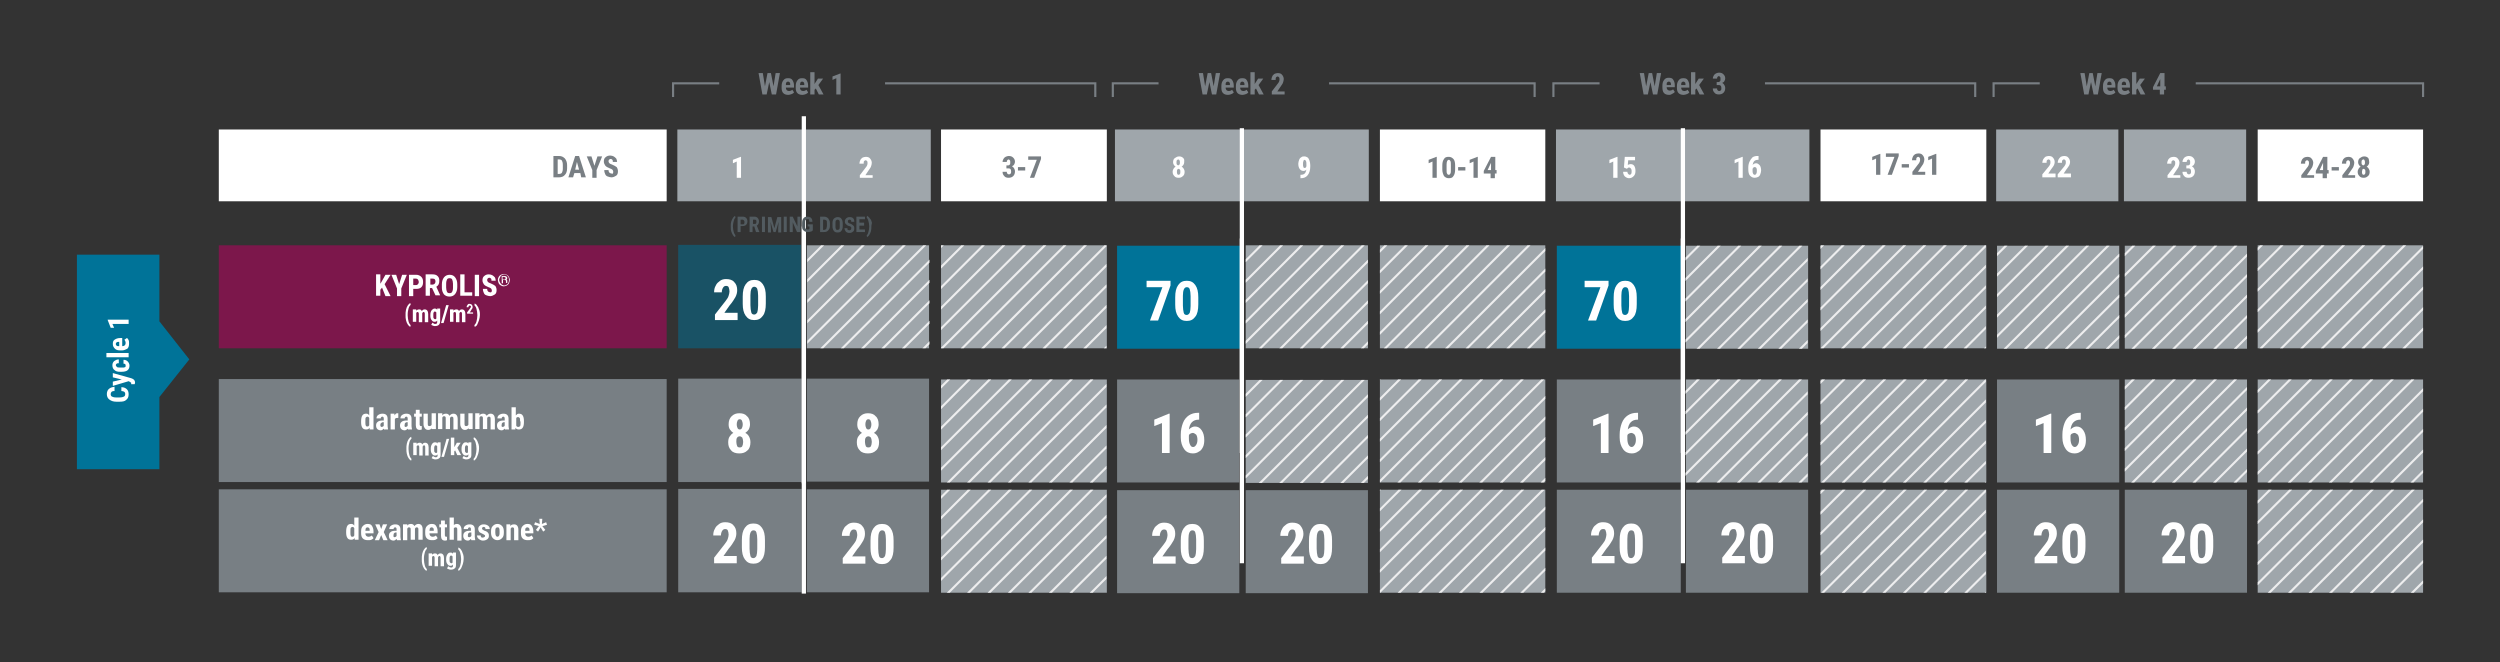 <?xml version="1.0" encoding="utf-8"?>
<!-- Generator: Adobe Illustrator 24.0.3, SVG Export Plug-In . SVG Version: 6.00 Build 0)  -->
<svg version="1.1" id="Layer_1" xmlns="http://www.w3.org/2000/svg" xmlns:xlink="http://www.w3.org/1999/xlink" x="0px" y="0px"
	 viewBox="0 0 585 155" style="enable-background:new 0 0 585 155;" xml:space="preserve">
<rect x="0" y="0" width="585" height="155" fill="#333333" stroke="none"/>
<style type="text/css">
	.st0{fill:#787F84;}
	.st1{fill:#9FA6AB;}
	.st2{clip-path:url(#SVGID_2_);fill:none;stroke:#EDEDEE;stroke-width:0.5;}
	.st3{clip-path:url(#SVGID_4_);fill:none;stroke:#EDEDEE;stroke-width:0.5;}
	.st4{clip-path:url(#SVGID_6_);fill:none;stroke:#EDEDEE;stroke-width:0.5;}
	.st5{clip-path:url(#SVGID_8_);fill:none;stroke:#EDEDEE;stroke-width:0.5;}
	.st6{clip-path:url(#SVGID_10_);fill:none;stroke:#EDEDEE;stroke-width:0.5;}
	.st7{fill:#FFFFFF;}
	.st8{fill:#797F84;}
	.st9{opacity:0.5;fill:#007398;}
	.st10{fill:#007398;}
	.st11{clip-path:url(#SVGID_12_);fill:none;stroke:#EDEDEE;stroke-width:0.5;}
	.st12{fill:none;stroke:#FFFFFF;stroke-width:0.99;}
	.st13{clip-path:url(#SVGID_14_);fill:none;stroke:#EDEDEE;stroke-width:0.5;}
	.st14{clip-path:url(#SVGID_16_);fill:none;stroke:#EDEDEE;stroke-width:0.5;}
	.st15{clip-path:url(#SVGID_18_);fill:none;stroke:#EDEDEE;stroke-width:0.5;}
	.st16{clip-path:url(#SVGID_20_);fill:none;stroke:#EDEDEE;stroke-width:0.5;}
	.st17{clip-path:url(#SVGID_22_);fill:none;stroke:#EDEDEE;stroke-width:0.5;}
	.st18{clip-path:url(#SVGID_24_);fill:none;stroke:#EDEDEE;stroke-width:0.5;}
	.st19{clip-path:url(#SVGID_26_);fill:none;stroke:#EDEDEE;stroke-width:0.5;}
	.st20{fill:none;stroke:#797F84;stroke-width:0.5;}
	.st21{clip-path:url(#SVGID_28_);fill:none;stroke:#EDEDEE;stroke-width:0.5;}
	.st22{clip-path:url(#SVGID_30_);fill:none;stroke:#EDEDEE;stroke-width:0.5;}
	.st23{clip-path:url(#SVGID_32_);fill:none;stroke:#EDEDEE;stroke-width:0.5;}
	.st24{fill:#7C174B;}
	.st25{clip-path:url(#SVGID_34_);fill:none;stroke:#EDEDEE;stroke-width:0.5;}
	.st26{clip-path:url(#SVGID_36_);fill:none;stroke:#EDEDEE;stroke-width:0.5;}
	.st27{clip-path:url(#SVGID_38_);fill:none;stroke:#EDEDEE;stroke-width:0.5;}
	.st28{clip-path:url(#SVGID_40_);fill:none;stroke:#EDEDEE;stroke-width:0.5;}
	.st29{fill:#525B60;}
</style>
<g>
	<rect x="188.8" y="88.6" class="st0" width="28.6" height="24.1"/>
	<polygon class="st1" points="220.2,88.8 220.2,88.8 220.2,112.9 259,112.9 259,88.8 	"/>
	<g>
		<defs>
			<rect id="SVGID_1_" x="220.2" y="88.8" width="38.7" height="24.1"/>
		</defs>
		<clipPath id="SVGID_2_">
			<use xlink:href="#SVGID_1_"  style="overflow:visible;"/>
		</clipPath>
		<line class="st2" x1="246.9" y1="87.9" x2="192" y2="142.8"/>
		<line class="st2" x1="304.2" y1="87.9" x2="249.4" y2="142.8"/>
		<line class="st2" x1="275.6" y1="87.9" x2="220.7" y2="142.8"/>
		<line class="st2" x1="261.2" y1="87.9" x2="206.3" y2="142.8"/>
		<line class="st2" x1="289.9" y1="87.9" x2="235" y2="142.8"/>
		<line class="st2" x1="232.5" y1="87.9" x2="177.6" y2="142.8"/>
		<line class="st2" x1="251.6" y1="87.9" x2="196.8" y2="142.8"/>
		<line class="st2" x1="309" y1="87.9" x2="254.2" y2="142.8"/>
		<line class="st2" x1="280.3" y1="87.9" x2="225.5" y2="142.8"/>
		<line class="st2" x1="222.9" y1="87.9" x2="168.1" y2="142.8"/>
		<line class="st2" x1="266" y1="87.9" x2="211.1" y2="142.8"/>
		<line class="st2" x1="294.7" y1="87.9" x2="239.8" y2="142.8"/>
		<line class="st2" x1="237.3" y1="87.9" x2="182.4" y2="142.8"/>
		<line class="st2" x1="256.4" y1="87.9" x2="201.6" y2="142.8"/>
		<line class="st2" x1="313.8" y1="87.9" x2="258.9" y2="142.8"/>
		<line class="st2" x1="285.1" y1="87.9" x2="230.2" y2="142.8"/>
		<line class="st2" x1="227.7" y1="87.9" x2="172.9" y2="142.8"/>
		<line class="st2" x1="270.8" y1="87.9" x2="215.9" y2="142.8"/>
		<line class="st2" x1="299.5" y1="87.9" x2="244.6" y2="142.8"/>
		<line class="st2" x1="242.1" y1="87.9" x2="187.2" y2="142.8"/>
	</g>
	<polygon class="st1" points="322.9,88.8 322.9,88.8 322.9,112.9 361.6,112.9 361.6,88.8 	"/>
	<g>
		<defs>
			<rect id="SVGID_3_" x="322.9" y="88.8" width="38.7" height="24.1"/>
		</defs>
		<clipPath id="SVGID_4_">
			<use xlink:href="#SVGID_3_"  style="overflow:visible;"/>
		</clipPath>
		<line class="st3" x1="333.1" y1="88" x2="278.2" y2="142.9"/>
		<line class="st3" x1="390.5" y1="88" x2="335.6" y2="142.9"/>
		<line class="st3" x1="361.8" y1="88" x2="306.9" y2="142.9"/>
		<line class="st3" x1="347.5" y1="88" x2="292.6" y2="142.9"/>
		<line class="st3" x1="404.8" y1="88" x2="350" y2="142.9"/>
		<line class="st3" x1="376.2" y1="88" x2="321.3" y2="142.9"/>
		<line class="st3" x1="337.9" y1="88" x2="283" y2="142.9"/>
		<line class="st3" x1="395.3" y1="88" x2="340.4" y2="142.9"/>
		<line class="st3" x1="366.6" y1="88" x2="311.7" y2="142.9"/>
		<line class="st3" x1="352.2" y1="88" x2="297.4" y2="142.9"/>
		<line class="st3" x1="409.6" y1="88" x2="354.8" y2="142.9"/>
		<line class="st3" x1="380.9" y1="88" x2="326.1" y2="142.9"/>
		<line class="st3" x1="323.5" y1="88" x2="268.7" y2="142.9"/>
		<line class="st3" x1="342.7" y1="88" x2="287.8" y2="142.9"/>
		<line class="st3" x1="400.1" y1="88" x2="345.2" y2="142.9"/>
		<line class="st3" x1="371.4" y1="88" x2="316.5" y2="142.9"/>
		<line class="st3" x1="357" y1="88" x2="302.2" y2="142.9"/>
		<line class="st3" x1="414.4" y1="88" x2="359.5" y2="142.9"/>
		<line class="st3" x1="385.7" y1="88" x2="330.9" y2="142.9"/>
		<line class="st3" x1="328.3" y1="88" x2="273.5" y2="142.9"/>
	</g>
	<polygon class="st1" points="426,88.8 426,88.8 426,112.9 464.8,112.9 464.8,88.8 	"/>
	<g>
		<defs>
			<rect id="SVGID_5_" x="426" y="88.8" width="38.7" height="24.1"/>
		</defs>
		<clipPath id="SVGID_6_">
			<use xlink:href="#SVGID_5_"  style="overflow:visible;"/>
		</clipPath>
		<line class="st4" x1="427.3" y1="88.2" x2="372.4" y2="143.1"/>
		<line class="st4" x1="484.7" y1="88.2" x2="429.8" y2="143.1"/>
		<line class="st4" x1="456" y1="88.2" x2="401.1" y2="143.1"/>
		<line class="st4" x1="513.4" y1="88.2" x2="458.5" y2="143.1"/>
		<line class="st4" x1="441.6" y1="88.2" x2="386.8" y2="143.1"/>
		<line class="st4" x1="499" y1="88.2" x2="444.2" y2="143.1"/>
		<line class="st4" x1="470.3" y1="88.2" x2="415.5" y2="143.1"/>
		<line class="st4" x1="432.1" y1="88.2" x2="377.2" y2="143.1"/>
		<line class="st4" x1="489.5" y1="88.2" x2="434.6" y2="143.1"/>
		<line class="st4" x1="460.8" y1="88.2" x2="405.9" y2="143.1"/>
		<line class="st4" x1="518.2" y1="88.2" x2="463.3" y2="143.1"/>
		<line class="st4" x1="446.4" y1="88.2" x2="391.6" y2="143.1"/>
		<line class="st4" x1="503.8" y1="88.2" x2="448.9" y2="143.1"/>
		<line class="st4" x1="475.1" y1="88.2" x2="420.2" y2="143.1"/>
		<line class="st4" x1="436.9" y1="88.2" x2="382" y2="143.1"/>
		<line class="st4" x1="494.2" y1="88.2" x2="439.4" y2="143.1"/>
		<line class="st4" x1="465.5" y1="88.2" x2="410.7" y2="143.1"/>
		<line class="st4" x1="451.2" y1="88.2" x2="396.3" y2="143.1"/>
		<line class="st4" x1="508.6" y1="88.2" x2="453.7" y2="143.1"/>
		<line class="st4" x1="479.9" y1="88.2" x2="425" y2="143.1"/>
	</g>
	<rect x="528.3" y="88.8" class="st1" width="38.7" height="24.1"/>
	<g>
		<defs>
			<rect id="SVGID_7_" x="528.3" y="88.8" width="38.7" height="24.1"/>
		</defs>
		<clipPath id="SVGID_8_">
			<use xlink:href="#SVGID_7_"  style="overflow:visible;"/>
		</clipPath>
		<line class="st5" x1="579.7" y1="88" x2="524.9" y2="142.9"/>
		<line class="st5" x1="551" y1="88" x2="496.2" y2="142.9"/>
		<line class="st5" x1="608.4" y1="88" x2="553.6" y2="142.9"/>
		<line class="st5" x1="536.7" y1="88" x2="481.8" y2="142.9"/>
		<line class="st5" x1="594.1" y1="88" x2="539.2" y2="142.9"/>
		<line class="st5" x1="565.4" y1="88" x2="510.5" y2="142.9"/>
		<line class="st5" x1="527.1" y1="88" x2="472.3" y2="142.9"/>
		<line class="st5" x1="584.5" y1="88" x2="529.7" y2="142.9"/>
		<line class="st5" x1="555.8" y1="88" x2="501" y2="142.9"/>
		<line class="st5" x1="613.2" y1="88" x2="558.4" y2="142.9"/>
		<line class="st5" x1="541.5" y1="88" x2="486.6" y2="142.9"/>
		<line class="st5" x1="598.9" y1="88" x2="544" y2="142.9"/>
		<line class="st5" x1="570.2" y1="88" x2="515.3" y2="142.9"/>
		<line class="st5" x1="531.9" y1="88" x2="477" y2="142.9"/>
		<line class="st5" x1="589.3" y1="88" x2="534.4" y2="142.9"/>
		<line class="st5" x1="560.6" y1="88" x2="505.7" y2="142.9"/>
		<line class="st5" x1="618" y1="88" x2="563.1" y2="142.9"/>
		<line class="st5" x1="546.3" y1="88" x2="491.4" y2="142.9"/>
		<line class="st5" x1="603.7" y1="88" x2="548.8" y2="142.9"/>
		<line class="st5" x1="575" y1="88" x2="520.1" y2="142.9"/>
	</g>
	<rect x="528.3" y="114.6" class="st1" width="38.7" height="24.1"/>
	<g>
		<defs>
			<rect id="SVGID_9_" x="528.3" y="114.6" width="38.7" height="24.1"/>
		</defs>
		<clipPath id="SVGID_10_">
			<use xlink:href="#SVGID_9_"  style="overflow:visible;"/>
		</clipPath>
		<line class="st6" x1="579.7" y1="113.9" x2="524.9" y2="168.7"/>
		<line class="st6" x1="551" y1="113.9" x2="496.2" y2="168.7"/>
		<line class="st6" x1="608.4" y1="113.9" x2="553.6" y2="168.7"/>
		<line class="st6" x1="536.7" y1="113.9" x2="481.8" y2="168.7"/>
		<line class="st6" x1="594.1" y1="113.9" x2="539.2" y2="168.7"/>
		<line class="st6" x1="565.4" y1="113.9" x2="510.5" y2="168.7"/>
		<line class="st6" x1="527.1" y1="113.9" x2="472.3" y2="168.7"/>
		<line class="st6" x1="584.5" y1="113.9" x2="529.7" y2="168.7"/>
		<line class="st6" x1="555.8" y1="113.9" x2="501" y2="168.7"/>
		<line class="st6" x1="613.2" y1="113.9" x2="558.4" y2="168.7"/>
		<line class="st6" x1="541.5" y1="113.9" x2="486.6" y2="168.7"/>
		<line class="st6" x1="598.9" y1="113.9" x2="544" y2="168.7"/>
		<line class="st6" x1="570.2" y1="113.9" x2="515.3" y2="168.7"/>
		<line class="st6" x1="531.9" y1="113.9" x2="477" y2="168.7"/>
		<line class="st6" x1="589.3" y1="113.9" x2="534.4" y2="168.7"/>
		<line class="st6" x1="560.6" y1="113.9" x2="505.7" y2="168.7"/>
		<line class="st6" x1="618" y1="113.9" x2="563.1" y2="168.7"/>
		<line class="st6" x1="546.3" y1="113.9" x2="491.4" y2="168.7"/>
		<line class="st6" x1="603.7" y1="113.9" x2="548.8" y2="168.7"/>
		<line class="st6" x1="575" y1="113.9" x2="520.1" y2="168.7"/>
	</g>
	<polygon class="st1" points="158.5,30.3 158.5,30.3 158.5,47.1 217.8,47.1 217.8,30.3 	"/>
	<g>
		<path class="st7" d="M173.4,41.6h-1v-3.8l-0.9,0.4v-0.8l1.8-0.7h0.1V41.6z"/>
	</g>
	<g>
		<path class="st7" d="M204.1,41.6h-2.9V41l1.3-1.7c0.2-0.2,0.3-0.4,0.4-0.6c0.1-0.2,0.1-0.4,0.1-0.5c0-0.2,0-0.4-0.1-0.5
			c-0.1-0.1-0.2-0.2-0.3-0.2c-0.2,0-0.3,0.1-0.4,0.2c-0.1,0.1-0.1,0.4-0.1,0.6h-1c0-0.3,0.1-0.6,0.2-0.8c0.1-0.3,0.3-0.4,0.5-0.6
			c0.2-0.1,0.5-0.2,0.8-0.2c0.4,0,0.8,0.1,1,0.4c0.2,0.2,0.4,0.6,0.4,1c0,0.3-0.1,0.6-0.2,0.9c-0.1,0.3-0.4,0.6-0.7,1.1l-0.6,0.9
			h1.7V41.6z"/>
	</g>
	<polygon class="st7" points="220.2,30.3 220.2,30.3 220.2,47.1 259,47.1 259,30.3 	"/>
	<g>
		<path class="st8" d="M235.4,38.7h0.5c0.2,0,0.3-0.1,0.4-0.2c0.1-0.1,0.1-0.3,0.1-0.5c0-0.2,0-0.4-0.1-0.5
			c-0.1-0.1-0.2-0.2-0.3-0.2c-0.1,0-0.2,0.1-0.3,0.2c-0.1,0.1-0.1,0.2-0.1,0.4h-1c0-0.3,0.1-0.5,0.2-0.7c0.1-0.2,0.3-0.4,0.5-0.5
			c0.2-0.1,0.5-0.2,0.7-0.2c0.5,0,0.8,0.1,1.1,0.4s0.4,0.6,0.4,1c0,0.2-0.1,0.4-0.2,0.6c-0.1,0.2-0.3,0.3-0.5,0.4
			c0.2,0.1,0.4,0.3,0.5,0.5c0.1,0.2,0.2,0.4,0.2,0.7c0,0.4-0.1,0.8-0.4,1.1c-0.3,0.3-0.7,0.4-1.1,0.4c-0.4,0-0.8-0.1-1-0.4
			c-0.3-0.3-0.4-0.6-0.4-1h1c0,0.2,0,0.3,0.1,0.4s0.2,0.2,0.4,0.2c0.2,0,0.3-0.1,0.4-0.2c0.1-0.1,0.1-0.3,0.1-0.5
			c0-0.5-0.2-0.7-0.6-0.7h-0.5V38.7z"/>
		<path class="st8" d="M239.9,39.9h-1.7v-0.8h1.7V39.9z"/>
		<path class="st8" d="M243.6,37.2l-1.6,4.4h-1l1.6-4.2h-2v-0.8h3V37.2z"/>
	</g>
	<polygon class="st7" points="322.9,30.3 322.9,30.3 322.9,47.1 361.6,47.1 361.6,30.3 	"/>
	<g>
		<path class="st8" d="M336.2,41.6h-1v-3.8l-0.9,0.4v-0.8l1.8-0.7h0.1V41.6z"/>
		<path class="st8" d="M340.5,39.6c0,0.7-0.1,1.2-0.4,1.6c-0.2,0.4-0.6,0.5-1.1,0.5c-0.5,0-0.8-0.2-1.1-0.5
			c-0.2-0.4-0.4-0.9-0.4-1.5v-0.9c0-0.7,0.1-1.2,0.4-1.6c0.2-0.4,0.6-0.5,1.1-0.5s0.8,0.2,1.1,0.5s0.4,0.9,0.4,1.5V39.6z
			 M339.5,38.6c0-0.4,0-0.7-0.1-0.9c-0.1-0.2-0.2-0.3-0.4-0.3c-0.3,0-0.5,0.4-0.5,1.1v1.2c0,0.4,0,0.7,0.1,0.9
			c0.1,0.2,0.2,0.3,0.4,0.3c0.2,0,0.3-0.1,0.4-0.3c0.1-0.2,0.1-0.5,0.1-0.8V38.6z"/>
		<path class="st8" d="M342.9,39.9h-1.7v-0.8h1.7V39.9z"/>
		<path class="st8" d="M345.8,41.6h-1v-3.8l-0.9,0.4v-0.8l1.8-0.7h0.1V41.6z"/>
		<path class="st8" d="M349.8,39.8h0.4v0.8h-0.4v1.1h-1v-1.1h-1.6l0-0.6l1.7-3.3h1V39.8z M348.1,39.8h0.8v-1.7l0,0L348.1,39.8z"/>
	</g>
	<polygon class="st7" points="426,30.3 426,30.3 426,47.1 464.8,47.1 464.8,30.3 	"/>
	<g>
		<path class="st8" d="M440,40.9h-1v-3.8l-0.9,0.4v-0.8l1.8-0.7h0.1V40.9z"/>
		<path class="st8" d="M444.3,36.5l-1.6,4.4h-1l1.6-4.2h-2v-0.8h3V36.5z"/>
		<path class="st8" d="M446.7,39.2H445v-0.8h1.7V39.2z"/>
		<path class="st8" d="M450.4,40.9h-2.9v-0.7l1.3-1.7c0.2-0.2,0.3-0.4,0.4-0.6c0.1-0.2,0.1-0.4,0.1-0.5c0-0.2,0-0.4-0.1-0.5
			s-0.2-0.2-0.3-0.2c-0.2,0-0.3,0.1-0.4,0.2c-0.1,0.1-0.1,0.4-0.1,0.6h-1c0-0.3,0.1-0.6,0.2-0.8c0.1-0.3,0.3-0.4,0.5-0.6
			c0.2-0.1,0.5-0.2,0.8-0.2c0.4,0,0.8,0.1,1,0.4c0.2,0.2,0.4,0.6,0.4,1c0,0.3-0.1,0.6-0.2,0.9c-0.1,0.3-0.4,0.6-0.7,1.1l-0.6,0.9
			h1.7V40.9z"/>
		<path class="st8" d="M453.1,40.9h-1v-3.8l-0.9,0.4v-0.8l1.8-0.7h0.1V40.9z"/>
	</g>
	<rect x="528.3" y="30.3" class="st7" width="38.7" height="16.8"/>
	<g>
		<path class="st8" d="M541.4,41.6h-2.9V41l1.3-1.7c0.2-0.2,0.3-0.4,0.4-0.6c0.1-0.2,0.1-0.4,0.1-0.5c0-0.2,0-0.4-0.1-0.5
			s-0.2-0.2-0.3-0.2c-0.2,0-0.3,0.1-0.4,0.2c-0.1,0.1-0.1,0.4-0.1,0.6h-1c0-0.3,0.1-0.6,0.2-0.8c0.1-0.3,0.3-0.4,0.5-0.6
			c0.2-0.1,0.5-0.2,0.8-0.2c0.4,0,0.8,0.1,1,0.4c0.2,0.2,0.4,0.6,0.4,1c0,0.3-0.1,0.6-0.2,0.9c-0.1,0.3-0.4,0.6-0.7,1.1l-0.6,0.9
			h1.7V41.6z"/>
		<path class="st8" d="M544.5,39.8h0.4v0.8h-0.4v1.1h-1v-1.1h-1.6l0-0.6l1.7-3.3h1V39.8z M542.8,39.8h0.8v-1.7l0,0L542.8,39.8z"/>
		<path class="st8" d="M547.3,39.9h-1.7v-0.8h1.7V39.9z"/>
		<path class="st8" d="M551,41.6h-2.9V41l1.3-1.7c0.2-0.2,0.3-0.4,0.4-0.6c0.1-0.2,0.1-0.4,0.1-0.5c0-0.2,0-0.4-0.1-0.5
			s-0.2-0.2-0.3-0.2c-0.2,0-0.3,0.1-0.4,0.2c-0.1,0.1-0.1,0.4-0.1,0.6h-1c0-0.3,0.1-0.6,0.2-0.8c0.1-0.3,0.3-0.4,0.5-0.6
			c0.2-0.1,0.5-0.2,0.8-0.2c0.4,0,0.8,0.1,1,0.4c0.2,0.2,0.4,0.6,0.4,1c0,0.3-0.1,0.6-0.2,0.9c-0.1,0.3-0.4,0.6-0.7,1.1l-0.6,0.9
			h1.7V41.6z"/>
		<path class="st8" d="M554.4,38c0,0.2-0.1,0.5-0.2,0.6s-0.2,0.3-0.4,0.4c0.2,0.1,0.4,0.3,0.5,0.5c0.1,0.2,0.2,0.4,0.2,0.7
			c0,0.4-0.1,0.8-0.4,1c-0.3,0.3-0.6,0.4-1,0.4c-0.4,0-0.8-0.1-1-0.4c-0.3-0.3-0.4-0.6-0.4-1c0-0.3,0.1-0.5,0.2-0.7s0.3-0.4,0.5-0.5
			c-0.2-0.1-0.3-0.3-0.4-0.4s-0.2-0.4-0.2-0.6c0-0.4,0.1-0.8,0.4-1s0.6-0.4,1-0.4c0.4,0,0.7,0.1,1,0.4
			C554.3,37.2,554.4,37.6,554.4,38z M553.1,40.9c0.1,0,0.3-0.1,0.3-0.2c0.1-0.1,0.1-0.3,0.1-0.5s0-0.4-0.1-0.5s-0.2-0.2-0.3-0.2
			c-0.1,0-0.3,0.1-0.3,0.2s-0.1,0.3-0.1,0.5s0,0.4,0.1,0.5C552.8,40.8,552.9,40.9,553.1,40.9z M553.4,38c0-0.2,0-0.3-0.1-0.5
			s-0.2-0.2-0.3-0.2c-0.1,0-0.2,0.1-0.3,0.2c-0.1,0.1-0.1,0.3-0.1,0.5c0,0.2,0,0.4,0.1,0.5c0.1,0.1,0.2,0.2,0.3,0.2
			c0.1,0,0.2-0.1,0.3-0.2C553.4,38.4,553.4,38.2,553.4,38z"/>
	</g>
	<polygon class="st1" points="260.9,30.3 260.9,30.3 260.9,47.1 320.3,47.1 320.3,30.3 	"/>
	<g>
		<path class="st7" d="M277.1,38c0,0.2-0.1,0.5-0.2,0.6s-0.2,0.3-0.4,0.4c0.2,0.1,0.4,0.3,0.5,0.5c0.1,0.2,0.2,0.4,0.2,0.7
			c0,0.4-0.1,0.8-0.4,1c-0.3,0.3-0.6,0.4-1,0.4s-0.8-0.1-1-0.4c-0.3-0.3-0.4-0.6-0.4-1c0-0.3,0.1-0.5,0.2-0.7s0.3-0.4,0.5-0.5
			c-0.2-0.1-0.3-0.3-0.4-0.4s-0.2-0.4-0.2-0.6c0-0.4,0.1-0.8,0.4-1s0.6-0.4,1-0.4c0.4,0,0.7,0.1,1,0.4S277.1,37.6,277.1,38z
			 M275.8,40.9c0.1,0,0.3-0.1,0.3-0.2c0.1-0.1,0.1-0.3,0.1-0.5s0-0.4-0.1-0.5s-0.2-0.2-0.3-0.2s-0.3,0.1-0.3,0.2
			c-0.1,0.1-0.1,0.3-0.1,0.5s0,0.4,0.1,0.5C275.5,40.8,275.6,40.9,275.8,40.9z M276.1,38c0-0.2,0-0.3-0.1-0.5
			c-0.1-0.1-0.2-0.2-0.3-0.2c-0.1,0-0.2,0.1-0.3,0.2c-0.1,0.1-0.1,0.3-0.1,0.5c0,0.2,0,0.4,0.1,0.5c0.1,0.1,0.2,0.2,0.3,0.2
			s0.2-0.1,0.3-0.2C276.1,38.4,276.1,38.2,276.1,38z"/>
	</g>
	<g>
		<path class="st7" d="M305.7,39.7c-0.2,0.2-0.4,0.3-0.7,0.3c-0.4,0-0.7-0.2-0.9-0.5c-0.2-0.3-0.3-0.7-0.3-1.2
			c0-0.3,0.1-0.6,0.2-0.9c0.1-0.3,0.3-0.5,0.5-0.6c0.2-0.2,0.5-0.2,0.7-0.2c0.3,0,0.5,0.1,0.7,0.2s0.4,0.4,0.5,0.7
			c0.1,0.3,0.2,0.7,0.2,1.1V39c0,0.8-0.2,1.5-0.6,2c-0.4,0.5-0.9,0.7-1.6,0.7h-0.1v-0.8h0.1c0.4,0,0.7-0.1,0.9-0.3
			S305.6,40.1,305.7,39.7z M305.3,39.3c0.2,0,0.3-0.1,0.4-0.4v-0.4c0-0.3,0-0.6-0.1-0.8c-0.1-0.2-0.2-0.3-0.3-0.3
			c-0.1,0-0.3,0.1-0.3,0.3c-0.1,0.2-0.1,0.4-0.1,0.7c0,0.3,0,0.5,0.1,0.7C305,39.2,305.1,39.3,305.3,39.3z"/>
	</g>
	<polygon class="st1" points="364.1,30.3 364.1,30.3 364.1,47.1 423.4,47.1 423.4,30.3 	"/>
	<g>
		<path class="st7" d="M378.5,41.6h-1v-3.8l-0.9,0.4v-0.8l1.8-0.7h0.1V41.6z"/>
		<path class="st7" d="M380,39.2l0.2-2.5h2.4v0.8H381l-0.1,1.1c0.2-0.1,0.4-0.2,0.6-0.2c0.4,0,0.7,0.1,0.9,0.4
			c0.2,0.3,0.3,0.7,0.3,1.2c0,0.5-0.1,0.9-0.4,1.2s-0.6,0.5-1.1,0.5c-0.3,0-0.5-0.1-0.7-0.2c-0.2-0.1-0.4-0.3-0.5-0.5
			s-0.2-0.5-0.2-0.8h1c0,0.2,0.1,0.4,0.2,0.5s0.2,0.2,0.3,0.2c0.2,0,0.3-0.1,0.4-0.2c0.1-0.2,0.1-0.4,0.1-0.7c0-0.3-0.1-0.5-0.2-0.6
			s-0.2-0.2-0.4-0.2c-0.2,0-0.3,0.1-0.4,0.2l-0.1,0.1L380,39.2z"/>
	</g>
	<g>
		<path class="st7" d="M407.8,41.6h-1v-3.8l-0.9,0.4v-0.8l1.8-0.7h0.1V41.6z"/>
		<path class="st7" d="M411.5,36.6v0.8h-0.1c-0.4,0-0.7,0.1-0.9,0.3c-0.2,0.2-0.3,0.5-0.4,0.9c0.2-0.2,0.5-0.4,0.8-0.4
			c0.4,0,0.6,0.2,0.9,0.5c0.2,0.3,0.3,0.7,0.3,1.2c0,0.3-0.1,0.6-0.2,0.9s-0.3,0.5-0.5,0.6c-0.2,0.1-0.5,0.2-0.8,0.2
			c-0.5,0-0.8-0.2-1.1-0.5s-0.4-0.9-0.4-1.5v-0.4c0-0.5,0.1-1,0.3-1.4s0.4-0.7,0.7-1c0.3-0.2,0.7-0.3,1.1-0.3H411.5z M410.6,39.1
			c-0.1,0-0.2,0-0.3,0.1c-0.1,0.1-0.1,0.2-0.2,0.3v0.3c0,0.4,0,0.6,0.1,0.8c0.1,0.2,0.2,0.3,0.4,0.3c0.2,0,0.3-0.1,0.4-0.3
			c0.1-0.2,0.1-0.4,0.1-0.6c0-0.3,0-0.5-0.1-0.7C410.9,39.2,410.8,39.1,410.6,39.1z"/>
	</g>
	<polygon class="st1" points="467.1,30.3 467.1,30.3 467.1,47.1 495.7,47.1 495.7,30.3 	"/>
	<g>
		<path class="st7" d="M480.9,41.5h-3v-0.7l1.4-1.7c0.2-0.2,0.3-0.4,0.4-0.6c0.1-0.2,0.1-0.3,0.1-0.5c0-0.2,0-0.4-0.1-0.5
			c-0.1-0.1-0.2-0.2-0.3-0.2c-0.2,0-0.3,0.1-0.4,0.2s-0.1,0.3-0.1,0.6h-1c0-0.3,0.1-0.6,0.2-0.8c0.1-0.2,0.3-0.4,0.5-0.6
			c0.2-0.1,0.5-0.2,0.8-0.2c0.4,0,0.8,0.1,1,0.4c0.2,0.2,0.4,0.6,0.4,1c0,0.3-0.1,0.6-0.2,0.8s-0.4,0.6-0.7,1l-0.6,0.9h1.7V41.5z"/>
		<path class="st7" d="M484.5,41.5h-3v-0.7l1.4-1.7c0.2-0.2,0.3-0.4,0.4-0.6c0.1-0.2,0.1-0.3,0.1-0.5c0-0.2,0-0.4-0.1-0.5
			c-0.1-0.1-0.2-0.2-0.3-0.2c-0.2,0-0.3,0.1-0.4,0.2s-0.1,0.3-0.1,0.6h-1c0-0.3,0.1-0.6,0.2-0.8c0.1-0.2,0.3-0.4,0.5-0.6
			c0.2-0.1,0.5-0.2,0.8-0.2c0.4,0,0.8,0.1,1,0.4c0.2,0.2,0.4,0.6,0.4,1c0,0.3-0.1,0.6-0.2,0.8s-0.4,0.6-0.7,1l-0.6,0.9h1.7V41.5z"/>
	</g>
	<polygon class="st7" points="51.2,30.3 51.2,30.3 51.2,47.1 156,47.1 156,30.3 	"/>
	<g>
		<path class="st8" d="M129.5,41.5v-5h1.3c0.6,0,1,0.2,1.4,0.6c0.3,0.4,0.5,0.9,0.5,1.5v0.8c0,0.7-0.2,1.2-0.5,1.5
			c-0.3,0.4-0.8,0.6-1.4,0.6H129.5z M130.5,37.4v3.3h0.3c0.3,0,0.6-0.1,0.7-0.3c0.1-0.2,0.2-0.5,0.2-0.9v-0.9c0-0.5-0.1-0.8-0.2-1
			c-0.1-0.2-0.4-0.3-0.7-0.3H130.5z"/>
		<path class="st8" d="M135.8,40.5h-1.4l-0.3,1h-1.1l1.6-5h0.9l1.6,5H136L135.8,40.5z M134.6,39.7h0.9l-0.5-1.8L134.6,39.7z"/>
		<path class="st8" d="M139.1,38.8l0.7-2.2h1.1l-1.3,3.2v1.8h-1v-1.8l-1.3-3.2h1.1L139.1,38.8z"/>
		<path class="st8" d="M143.5,40.2c0-0.2-0.1-0.4-0.2-0.5c-0.1-0.1-0.3-0.2-0.6-0.3c-0.5-0.2-0.9-0.4-1.1-0.7
			c-0.2-0.3-0.3-0.6-0.3-0.9c0-0.4,0.1-0.8,0.4-1c0.3-0.3,0.7-0.4,1.1-0.4c0.3,0,0.6,0.1,0.8,0.2c0.2,0.1,0.4,0.3,0.6,0.5
			c0.1,0.2,0.2,0.5,0.2,0.8h-1c0-0.2,0-0.4-0.1-0.5c-0.1-0.1-0.2-0.2-0.4-0.2c-0.2,0-0.3,0.1-0.4,0.2c-0.1,0.1-0.1,0.2-0.1,0.4
			c0,0.1,0.1,0.3,0.2,0.4c0.1,0.1,0.3,0.2,0.6,0.3c0.5,0.2,0.8,0.4,1.1,0.6c0.2,0.3,0.3,0.6,0.3,1c0,0.4-0.1,0.8-0.4,1
			s-0.7,0.4-1.1,0.4c-0.3,0-0.6-0.1-0.9-0.2s-0.5-0.3-0.6-0.6c-0.1-0.2-0.2-0.5-0.2-0.9h1c0,0.3,0.1,0.5,0.2,0.6s0.3,0.2,0.5,0.2
			C143.3,40.8,143.5,40.6,143.5,40.2z"/>
	</g>
	<polygon class="st9" points="158.7,57.3 158.7,57.3 158.7,81.5 187.4,81.5 187.4,57.3 	"/>
	<g>
		<path class="st7" d="M172.7,74.9h-5.4v-1.3l2.5-3.2c0.3-0.4,0.6-0.8,0.7-1.2c0.1-0.3,0.2-0.7,0.2-1c0-0.4-0.1-0.7-0.2-1
			c-0.1-0.2-0.3-0.3-0.6-0.3c-0.3,0-0.5,0.1-0.7,0.4c-0.2,0.3-0.3,0.7-0.3,1.1h-1.8c0-0.6,0.1-1.1,0.4-1.6c0.2-0.5,0.6-0.8,1-1.1
			c0.4-0.3,0.9-0.4,1.4-0.4c0.8,0,1.5,0.2,1.9,0.7c0.5,0.5,0.7,1.1,0.7,1.9c0,0.5-0.1,1-0.4,1.6c-0.3,0.5-0.7,1.2-1.4,2l-1.2,1.7
			h3.1V74.9z"/>
		<path class="st7" d="M179.2,71c0,1.3-0.2,2.3-0.7,2.9c-0.5,0.7-1.1,1-2,1c-0.9,0-1.5-0.3-2-1c-0.5-0.7-0.7-1.6-0.7-2.8v-1.7
			c0-1.3,0.2-2.2,0.7-2.9c0.5-0.7,1.1-1,2-1s1.5,0.3,2,1s0.7,1.6,0.7,2.9V71z M177.4,69.2c0-0.7-0.1-1.3-0.2-1.6s-0.4-0.5-0.7-0.5
			c-0.6,0-0.9,0.7-0.9,2v2.3c0,0.7,0.1,1.3,0.2,1.7c0.1,0.4,0.4,0.5,0.7,0.5c0.3,0,0.5-0.2,0.7-0.5c0.1-0.3,0.2-0.9,0.2-1.6V69.2z"
			/>
	</g>
	<polygon class="st10" points="261.4,57.5 261.4,57.5 261.4,81.6 290.4,81.6 290.4,57.5 	"/>
	<g>
		<path class="st7" d="M273.9,66.8L271,75h-1.9l2.9-7.8h-3.7v-1.5h5.6V66.8z"/>
		<path class="st7" d="M280.4,71.2c0,1.3-0.2,2.3-0.7,2.9c-0.5,0.7-1.1,1-2,1c-0.9,0-1.5-0.3-2-1c-0.5-0.7-0.7-1.6-0.7-2.8v-1.7
			c0-1.3,0.2-2.2,0.7-2.9c0.5-0.7,1.1-1,2-1s1.5,0.3,2,1s0.7,1.6,0.7,2.9V71.2z M278.6,69.3c0-0.7-0.1-1.3-0.2-1.6
			c-0.1-0.4-0.4-0.5-0.7-0.5c-0.6,0-0.9,0.7-0.9,2v2.3c0,0.7,0.1,1.3,0.2,1.7c0.1,0.4,0.4,0.5,0.7,0.5c0.3,0,0.5-0.2,0.7-0.5
			c0.1-0.3,0.2-0.9,0.2-1.6V69.3z"/>
	</g>
	<polygon class="st10" points="364.3,57.5 364.3,57.5 364.3,81.6 393.8,81.6 393.8,57.5 	"/>
	<g>
		<path class="st7" d="M376.4,66.8l-2.9,8.2h-1.9l2.9-7.8h-3.7v-1.5h5.6V66.8z"/>
		<path class="st7" d="M383,71.2c0,1.3-0.2,2.3-0.7,2.9c-0.5,0.7-1.1,1-2,1c-0.9,0-1.5-0.3-2-1c-0.5-0.7-0.7-1.6-0.7-2.8v-1.7
			c0-1.3,0.2-2.2,0.7-2.9c0.5-0.7,1.1-1,2-1s1.5,0.3,2,1s0.7,1.6,0.7,2.9V71.2z M381.2,69.3c0-0.7-0.1-1.3-0.2-1.6
			c-0.1-0.4-0.4-0.5-0.7-0.5c-0.6,0-0.9,0.7-0.9,2v2.3c0,0.7,0.1,1.3,0.2,1.7c0.1,0.4,0.4,0.5,0.7,0.5c0.3,0,0.5-0.2,0.7-0.5
			c0.1-0.3,0.2-0.9,0.2-1.6V69.3z"/>
	</g>
	<polygon class="st1" points="467.3,57.5 467.3,57.5 467.3,81.6 495.9,81.6 495.9,57.5 	"/>
	<g>
		<defs>
			<rect id="SVGID_11_" x="467.3" y="57.5" width="28.6" height="24.1"/>
		</defs>
		<clipPath id="SVGID_12_">
			<use xlink:href="#SVGID_11_"  style="overflow:visible;"/>
		</clipPath>
		<line class="st11" x1="517.9" y1="56.8" x2="463.1" y2="111.6"/>
		<line class="st11" x1="489.2" y1="56.8" x2="434.4" y2="111.6"/>
		<line class="st11" x1="546.6" y1="56.8" x2="491.8" y2="111.6"/>
		<line class="st11" x1="474.9" y1="56.8" x2="420" y2="111.6"/>
		<line class="st11" x1="532.3" y1="56.8" x2="477.4" y2="111.6"/>
		<line class="st11" x1="503.6" y1="56.8" x2="448.7" y2="111.6"/>
		<line class="st11" x1="522.7" y1="56.8" x2="467.9" y2="111.6"/>
		<line class="st11" x1="494" y1="56.8" x2="439.2" y2="111.6"/>
		<line class="st11" x1="551.4" y1="56.8" x2="496.6" y2="111.6"/>
		<line class="st11" x1="479.7" y1="56.8" x2="424.8" y2="111.6"/>
		<line class="st11" x1="537.1" y1="56.8" x2="482.2" y2="111.6"/>
		<line class="st11" x1="508.4" y1="56.8" x2="453.5" y2="111.6"/>
		<line class="st11" x1="470.1" y1="56.8" x2="415.2" y2="111.6"/>
		<line class="st11" x1="527.5" y1="56.8" x2="472.6" y2="111.6"/>
		<line class="st11" x1="498.8" y1="56.8" x2="443.9" y2="111.6"/>
		<line class="st11" x1="484.5" y1="56.8" x2="429.6" y2="111.6"/>
		<line class="st11" x1="541.9" y1="56.8" x2="487" y2="111.6"/>
		<line class="st11" x1="513.2" y1="56.8" x2="458.3" y2="111.6"/>
	</g>
	<polygon class="st0" points="467.3,88.8 467.3,88.8 467.3,112.9 495.9,112.9 495.9,88.8 	"/>
	<polygon class="st0" points="158.7,88.6 158.7,88.6 158.7,112.8 187.6,112.8 187.6,88.6 	"/>
	<g>
		<g>
			<path class="st7" d="M175.5,99.3c0,0.4-0.1,0.8-0.3,1.2c-0.2,0.3-0.5,0.6-0.8,0.8c0.4,0.2,0.7,0.5,0.9,0.9s0.3,0.8,0.3,1.3
				c0,0.8-0.2,1.5-0.7,1.9c-0.5,0.5-1.1,0.7-1.9,0.7s-1.5-0.2-1.9-0.7c-0.5-0.5-0.7-1.1-0.7-1.9c0-0.5,0.1-1,0.3-1.3
				s0.5-0.7,0.9-0.9c-0.3-0.2-0.6-0.5-0.8-0.8c-0.2-0.3-0.3-0.7-0.3-1.2c0-0.8,0.2-1.4,0.7-1.9s1.1-0.7,1.8-0.7
				c0.8,0,1.4,0.2,1.8,0.7C175.3,97.8,175.5,98.5,175.5,99.3z M173.1,104.7c0.3,0,0.5-0.1,0.6-0.3c0.1-0.2,0.2-0.6,0.2-1
				c0-0.4-0.1-0.7-0.2-1c-0.2-0.2-0.4-0.3-0.6-0.3s-0.5,0.1-0.6,0.3c-0.2,0.2-0.2,0.6-0.2,1c0,0.4,0.1,0.7,0.2,1
				C172.6,104.6,172.8,104.7,173.1,104.7z M173.8,99.3c0-0.4-0.1-0.6-0.2-0.9c-0.1-0.2-0.3-0.3-0.5-0.3c-0.2,0-0.4,0.1-0.5,0.3
				c-0.1,0.2-0.2,0.5-0.2,0.9c0,0.4,0.1,0.7,0.2,0.9c0.1,0.2,0.3,0.3,0.5,0.3s0.4-0.1,0.5-0.3C173.7,100,173.8,99.7,173.8,99.3z"/>
		</g>
	</g>
	<g>
		<g>
			<path class="st7" d="M205.6,99.3c0,0.4-0.1,0.8-0.3,1.2c-0.2,0.3-0.5,0.6-0.8,0.8c0.4,0.2,0.7,0.5,0.9,0.9s0.3,0.8,0.3,1.3
				c0,0.8-0.2,1.5-0.7,1.9c-0.5,0.5-1.1,0.7-1.9,0.7s-1.5-0.2-1.9-0.7c-0.5-0.5-0.7-1.1-0.7-1.9c0-0.5,0.1-1,0.3-1.3
				s0.5-0.7,0.9-0.9c-0.3-0.2-0.6-0.5-0.8-0.8c-0.2-0.3-0.3-0.7-0.3-1.2c0-0.8,0.2-1.4,0.7-1.9s1.1-0.7,1.8-0.7
				c0.8,0,1.4,0.2,1.8,0.7C205.4,97.8,205.6,98.5,205.6,99.3z M203.2,104.7c0.3,0,0.5-0.1,0.6-0.3c0.1-0.2,0.2-0.6,0.2-1
				c0-0.4-0.1-0.7-0.2-1c-0.2-0.2-0.4-0.3-0.6-0.3s-0.5,0.1-0.6,0.3c-0.2,0.2-0.2,0.6-0.2,1c0,0.4,0.1,0.7,0.2,1
				C202.7,104.6,202.9,104.7,203.2,104.7z M203.9,99.3c0-0.4-0.1-0.6-0.2-0.9c-0.1-0.2-0.3-0.3-0.5-0.3c-0.2,0-0.4,0.1-0.5,0.3
				c-0.1,0.2-0.2,0.5-0.2,0.9c0,0.4,0.1,0.7,0.2,0.9c0.1,0.2,0.3,0.3,0.5,0.3s0.4-0.1,0.5-0.3C203.8,100,203.9,99.7,203.9,99.3z"/>
		</g>
	</g>
	<rect x="188.8" y="114.5" class="st0" width="28.6" height="24.1"/>
	<g>
		<g>
			<path class="st7" d="M202.6,131.9h-5.4v-1.3l2.5-3.2c0.3-0.4,0.6-0.8,0.7-1.2c0.1-0.3,0.2-0.7,0.2-1c0-0.4-0.1-0.7-0.2-1
				c-0.1-0.2-0.3-0.3-0.6-0.3c-0.3,0-0.5,0.1-0.7,0.4c-0.2,0.3-0.3,0.7-0.3,1.1H197c0-0.6,0.1-1.1,0.4-1.6c0.2-0.5,0.6-0.8,1-1.1
				c0.4-0.3,0.9-0.4,1.4-0.4c0.8,0,1.5,0.2,1.9,0.7c0.5,0.5,0.7,1.1,0.7,1.9c0,0.5-0.1,1-0.4,1.6c-0.3,0.5-0.7,1.2-1.4,2l-1.2,1.7
				h3.1V131.9z"/>
			<path class="st7" d="M209.1,128.1c0,1.3-0.2,2.3-0.7,2.9c-0.5,0.7-1.1,1-2,1c-0.9,0-1.5-0.3-2-1c-0.5-0.7-0.7-1.6-0.7-2.8v-1.7
				c0-1.3,0.2-2.2,0.7-2.9s1.1-1,2-1s1.5,0.3,2,1s0.7,1.6,0.7,2.9V128.1z M207.3,126.2c0-0.7-0.1-1.3-0.2-1.6
				c-0.1-0.4-0.4-0.5-0.7-0.5c-0.6,0-0.9,0.7-0.9,2v2.3c0,0.7,0.1,1.3,0.2,1.7c0.1,0.4,0.4,0.5,0.7,0.5c0.3,0,0.5-0.2,0.7-0.5
				c0.1-0.3,0.2-0.9,0.2-1.6V126.2z"/>
		</g>
	</g>
	<polygon class="st0" points="261.4,88.8 261.4,88.8 261.4,112.9 290,112.9 290,88.8 	"/>
	<polygon class="st0" points="364.3,88.8 364.3,88.8 364.3,112.9 393.3,112.9 393.3,88.8 	"/>
	<polygon class="st10" points="18,59.6 18,109.8 37.3,109.8 37.3,92.9 44.3,84.1 37.3,75.2 37.3,59.6 	"/>
	<g>
		<path class="st7" d="M28.4,90.6c0.6,0,1,0.2,1.3,0.5c0.3,0.3,0.4,0.7,0.4,1.2c0,0.6-0.2,1-0.6,1.3C29.2,93.9,28.7,94,28,94h-0.8
			c-0.7,0-1.2-0.2-1.6-0.5c-0.4-0.3-0.6-0.7-0.6-1.3c0-0.5,0.2-1,0.5-1.2c0.3-0.3,0.7-0.4,1.3-0.5v1c-0.4,0-0.6,0.1-0.7,0.2
			c-0.1,0.1-0.2,0.3-0.2,0.5c0,0.3,0.1,0.5,0.3,0.6c0.2,0.1,0.5,0.2,0.9,0.2H28c0.5,0,0.8-0.1,1-0.2c0.2-0.1,0.3-0.3,0.3-0.6
			c0-0.3-0.1-0.4-0.2-0.5c-0.1-0.1-0.4-0.2-0.7-0.2V90.6z"/>
		<path class="st7" d="M28.5,88.8l-2.1-0.5v-1l4.3,1.2c0.6,0.2,0.9,0.5,0.9,1c0,0.1,0,0.2-0.1,0.4h-0.8l0-0.1c0-0.2,0-0.3-0.1-0.3
			c-0.1-0.1-0.2-0.1-0.3-0.2l-0.2-0.1l-3.7,1.1v-1L28.5,88.8z"/>
		<path class="st7" d="M29.4,85.5c0-0.3-0.2-0.4-0.5-0.4v-0.9c0.4,0,0.7,0.1,1,0.4c0.2,0.2,0.4,0.6,0.4,0.9c0,0.5-0.1,0.8-0.4,1.1
			S29,87,28.4,87h-0.3c-0.6,0-1-0.1-1.3-0.4c-0.3-0.2-0.5-0.6-0.5-1.1c0-0.4,0.1-0.7,0.4-1c0.3-0.2,0.6-0.4,1.1-0.4v0.9
			c-0.2,0-0.4,0-0.5,0.1s-0.2,0.2-0.2,0.3c0,0.2,0.1,0.3,0.2,0.4C27.4,86,27.7,86,28,86h0.4c0.3,0,0.5,0,0.6,0
			c0.1,0,0.2-0.1,0.3-0.1S29.4,85.6,29.4,85.5z"/>
		<path class="st7" d="M30.1,82.6v1h-5.2v-1H30.1z"/>
		<path class="st7" d="M30.2,80.4c0,0.5-0.1,0.9-0.4,1.2C29.4,81.8,29,82,28.5,82h-0.3c-0.6,0-1-0.1-1.3-0.4
			c-0.3-0.3-0.5-0.6-0.5-1.1c0-0.5,0.1-0.8,0.4-1c0.3-0.2,0.7-0.4,1.3-0.4h0.5V81c0.3,0,0.5-0.1,0.6-0.2s0.2-0.3,0.2-0.5
			c0-0.3-0.1-0.6-0.3-0.8l0.6-0.4c0.2,0.1,0.3,0.3,0.4,0.5S30.2,80.1,30.2,80.4z M27.9,81v-1h-0.1c-0.2,0-0.4,0-0.5,0.1
			c-0.1,0.1-0.2,0.2-0.2,0.4s0.1,0.3,0.2,0.4S27.6,81,27.9,81z"/>
		<path class="st7" d="M30.1,74.8v1h-3.8l0.4,0.9h-0.8l-0.7-1.8v-0.1H30.1z"/>
	</g>
	<line class="st12" x1="393.8" y1="30" x2="393.8" y2="106"/>
	<line class="st12" x1="188.1" y1="27.2" x2="188.1" y2="113.1"/>
	<polygon class="st1" points="220.2,57.4 220.2,57.4 220.2,81.5 259,81.5 259,57.4 	"/>
	<g>
		<defs>
			<rect id="SVGID_13_" x="220.2" y="57.4" width="38.7" height="24.1"/>
		</defs>
		<clipPath id="SVGID_14_">
			<use xlink:href="#SVGID_13_"  style="overflow:visible;"/>
		</clipPath>
		<line class="st13" x1="264.5" y1="56.5" x2="209.6" y2="111.4"/>
		<line class="st13" x1="235.8" y1="56.5" x2="180.9" y2="111.4"/>
		<line class="st13" x1="293.2" y1="56.5" x2="238.3" y2="111.4"/>
		<line class="st13" x1="221.4" y1="56.5" x2="166.6" y2="111.4"/>
		<line class="st13" x1="278.8" y1="56.5" x2="224" y2="111.4"/>
		<line class="st13" x1="250.1" y1="56.5" x2="195.3" y2="111.4"/>
		<line class="st13" x1="307.5" y1="56.5" x2="252.7" y2="111.4"/>
		<line class="st13" x1="269.3" y1="56.5" x2="214.4" y2="111.4"/>
		<line class="st13" x1="240.6" y1="56.5" x2="185.7" y2="111.4"/>
		<line class="st13" x1="298" y1="56.5" x2="243.1" y2="111.4"/>
		<line class="st13" x1="226.2" y1="56.5" x2="171.4" y2="111.4"/>
		<line class="st13" x1="283.6" y1="56.5" x2="228.8" y2="111.4"/>
		<line class="st13" x1="254.9" y1="56.5" x2="200.1" y2="111.4"/>
		<line class="st13" x1="312.3" y1="56.5" x2="257.4" y2="111.4"/>
		<line class="st13" x1="274.1" y1="56.5" x2="219.2" y2="111.4"/>
		<line class="st13" x1="245.4" y1="56.5" x2="190.5" y2="111.4"/>
		<line class="st13" x1="302.7" y1="56.5" x2="247.9" y2="111.4"/>
		<line class="st13" x1="231" y1="56.5" x2="176.1" y2="111.4"/>
		<line class="st13" x1="288.4" y1="56.5" x2="233.5" y2="111.4"/>
		<line class="st13" x1="259.7" y1="56.5" x2="204.8" y2="111.4"/>
	</g>
	<polygon class="st1" points="322.9,57.4 322.9,57.4 322.9,81.5 361.6,81.5 361.6,57.4 	"/>
	<g>
		<defs>
			<rect id="SVGID_15_" x="322.9" y="57.4" width="38.7" height="24.1"/>
		</defs>
		<clipPath id="SVGID_16_">
			<use xlink:href="#SVGID_15_"  style="overflow:visible;"/>
		</clipPath>
		<line class="st14" x1="334.7" y1="56.6" x2="279.8" y2="111.5"/>
		<line class="st14" x1="392.1" y1="56.6" x2="337.2" y2="111.5"/>
		<line class="st14" x1="363.4" y1="56.6" x2="308.5" y2="111.5"/>
		<line class="st14" x1="349" y1="56.6" x2="294.2" y2="111.5"/>
		<line class="st14" x1="406.4" y1="56.6" x2="351.6" y2="111.5"/>
		<line class="st14" x1="377.7" y1="56.6" x2="322.9" y2="111.5"/>
		<line class="st14" x1="339.5" y1="56.6" x2="284.6" y2="111.5"/>
		<line class="st14" x1="396.9" y1="56.6" x2="342" y2="111.5"/>
		<line class="st14" x1="368.2" y1="56.6" x2="313.3" y2="111.5"/>
		<line class="st14" x1="353.8" y1="56.6" x2="299" y2="111.5"/>
		<line class="st14" x1="411.2" y1="56.6" x2="356.3" y2="111.5"/>
		<line class="st14" x1="382.5" y1="56.6" x2="327.7" y2="111.5"/>
		<line class="st14" x1="325.1" y1="56.6" x2="270.3" y2="111.5"/>
		<line class="st14" x1="344.3" y1="56.6" x2="289.4" y2="111.5"/>
		<line class="st14" x1="401.7" y1="56.6" x2="346.8" y2="111.5"/>
		<line class="st14" x1="373" y1="56.6" x2="318.1" y2="111.5"/>
		<line class="st14" x1="358.6" y1="56.6" x2="303.7" y2="111.5"/>
		<line class="st14" x1="416" y1="56.6" x2="361.1" y2="111.5"/>
		<line class="st14" x1="387.3" y1="56.6" x2="332.4" y2="111.5"/>
		<line class="st14" x1="329.9" y1="56.6" x2="275" y2="111.5"/>
	</g>
	<polygon class="st1" points="426,57.4 426,57.4 426,81.5 464.8,81.5 464.8,57.4 	"/>
	<g>
		<defs>
			<rect id="SVGID_17_" x="426" y="57.4" width="38.7" height="24.1"/>
		</defs>
		<clipPath id="SVGID_18_">
			<use xlink:href="#SVGID_17_"  style="overflow:visible;"/>
		</clipPath>
		<line class="st15" x1="427.4" y1="56.5" x2="372.6" y2="111.4"/>
		<line class="st15" x1="484.8" y1="56.5" x2="430" y2="111.4"/>
		<line class="st15" x1="456.1" y1="56.5" x2="401.3" y2="111.4"/>
		<line class="st15" x1="513.5" y1="56.5" x2="458.7" y2="111.4"/>
		<line class="st15" x1="441.8" y1="56.5" x2="386.9" y2="111.4"/>
		<line class="st15" x1="499.2" y1="56.5" x2="444.3" y2="111.4"/>
		<line class="st15" x1="470.5" y1="56.5" x2="415.6" y2="111.4"/>
		<line class="st15" x1="432.2" y1="56.5" x2="377.3" y2="111.4"/>
		<line class="st15" x1="489.6" y1="56.5" x2="434.7" y2="111.4"/>
		<line class="st15" x1="460.9" y1="56.5" x2="406" y2="111.4"/>
		<line class="st15" x1="518.3" y1="56.5" x2="463.4" y2="111.4"/>
		<line class="st15" x1="446.6" y1="56.5" x2="391.7" y2="111.4"/>
		<line class="st15" x1="504" y1="56.5" x2="449.1" y2="111.4"/>
		<line class="st15" x1="475.3" y1="56.5" x2="420.4" y2="111.4"/>
		<line class="st15" x1="437" y1="56.5" x2="382.1" y2="111.4"/>
		<line class="st15" x1="494.4" y1="56.5" x2="439.5" y2="111.4"/>
		<line class="st15" x1="465.7" y1="56.5" x2="410.8" y2="111.4"/>
		<line class="st15" x1="451.3" y1="56.5" x2="396.5" y2="111.4"/>
		<line class="st15" x1="508.7" y1="56.5" x2="453.9" y2="111.4"/>
		<line class="st15" x1="480" y1="56.5" x2="425.2" y2="111.4"/>
	</g>
	<rect x="528.3" y="57.4" class="st1" width="38.7" height="24.1"/>
	<g>
		<defs>
			<rect id="SVGID_19_" x="528.3" y="57.4" width="38.7" height="24.1"/>
		</defs>
		<clipPath id="SVGID_20_">
			<use xlink:href="#SVGID_19_"  style="overflow:visible;"/>
		</clipPath>
		<line class="st16" x1="582.3" y1="56.9" x2="527.5" y2="111.8"/>
		<line class="st16" x1="553.6" y1="56.9" x2="498.8" y2="111.8"/>
		<line class="st16" x1="611" y1="56.9" x2="556.2" y2="111.8"/>
		<line class="st16" x1="539.3" y1="56.9" x2="484.4" y2="111.8"/>
		<line class="st16" x1="596.7" y1="56.9" x2="541.8" y2="111.8"/>
		<line class="st16" x1="568" y1="56.9" x2="513.1" y2="111.8"/>
		<line class="st16" x1="529.7" y1="56.9" x2="474.9" y2="111.8"/>
		<line class="st16" x1="587.1" y1="56.9" x2="532.2" y2="111.8"/>
		<line class="st16" x1="558.4" y1="56.9" x2="503.6" y2="111.8"/>
		<line class="st16" x1="615.8" y1="56.9" x2="560.9" y2="111.8"/>
		<line class="st16" x1="544.1" y1="56.9" x2="489.2" y2="111.8"/>
		<line class="st16" x1="601.5" y1="56.9" x2="546.6" y2="111.8"/>
		<line class="st16" x1="572.8" y1="56.9" x2="517.9" y2="111.8"/>
		<line class="st16" x1="534.5" y1="56.9" x2="479.6" y2="111.8"/>
		<line class="st16" x1="591.9" y1="56.9" x2="537" y2="111.8"/>
		<line class="st16" x1="563.2" y1="56.9" x2="508.3" y2="111.8"/>
		<line class="st16" x1="620.6" y1="56.9" x2="565.7" y2="111.8"/>
		<line class="st16" x1="548.9" y1="56.9" x2="494" y2="111.8"/>
		<line class="st16" x1="606.2" y1="56.9" x2="551.4" y2="111.8"/>
		<line class="st16" x1="577.5" y1="56.9" x2="522.7" y2="111.8"/>
	</g>
	<rect x="394.5" y="88.8" class="st1" width="28.6" height="24.1"/>
	<g>
		<defs>
			<rect id="SVGID_21_" x="394.4" y="88.8" width="28.6" height="24.1"/>
		</defs>
		<clipPath id="SVGID_22_">
			<use xlink:href="#SVGID_21_"  style="overflow:visible;"/>
		</clipPath>
		<line class="st17" x1="393.4" y1="88" x2="338.6" y2="142.9"/>
		<line class="st17" x1="450.8" y1="88" x2="396" y2="142.9"/>
		<line class="st17" x1="422.1" y1="88" x2="367.3" y2="142.9"/>
		<line class="st17" x1="479.5" y1="88" x2="424.7" y2="142.9"/>
		<line class="st17" x1="407.8" y1="88" x2="352.9" y2="142.9"/>
		<line class="st17" x1="465.2" y1="88" x2="410.3" y2="142.9"/>
		<line class="st17" x1="436.5" y1="88" x2="381.6" y2="142.9"/>
		<line class="st17" x1="398.2" y1="88" x2="343.4" y2="142.9"/>
		<line class="st17" x1="455.6" y1="88" x2="400.8" y2="142.9"/>
		<line class="st17" x1="426.9" y1="88" x2="372.1" y2="142.9"/>
		<line class="st17" x1="412.6" y1="88" x2="357.7" y2="142.9"/>
		<line class="st17" x1="470" y1="88" x2="415.1" y2="142.9"/>
		<line class="st17" x1="441.3" y1="88" x2="386.4" y2="142.9"/>
		<line class="st17" x1="403" y1="88" x2="348.1" y2="142.9"/>
		<line class="st17" x1="460.4" y1="88" x2="405.5" y2="142.9"/>
		<line class="st17" x1="431.7" y1="88" x2="376.8" y2="142.9"/>
		<line class="st17" x1="417.4" y1="88" x2="362.5" y2="142.9"/>
		<line class="st17" x1="474.8" y1="88" x2="419.9" y2="142.9"/>
		<line class="st17" x1="446.1" y1="88" x2="391.2" y2="142.9"/>
	</g>
	<rect x="394.5" y="57.5" class="st1" width="28.6" height="24.1"/>
	<g>
		<defs>
			<rect id="SVGID_23_" x="394.4" y="57.5" width="28.6" height="24.1"/>
		</defs>
		<clipPath id="SVGID_24_">
			<use xlink:href="#SVGID_23_"  style="overflow:visible;"/>
		</clipPath>
		<line class="st18" x1="393.4" y1="56.8" x2="338.6" y2="111.7"/>
		<line class="st18" x1="450.8" y1="56.8" x2="396" y2="111.7"/>
		<line class="st18" x1="422.1" y1="56.8" x2="367.3" y2="111.7"/>
		<line class="st18" x1="479.5" y1="56.8" x2="424.7" y2="111.7"/>
		<line class="st18" x1="407.8" y1="56.8" x2="352.9" y2="111.7"/>
		<line class="st18" x1="465.2" y1="56.8" x2="410.3" y2="111.7"/>
		<line class="st18" x1="436.5" y1="56.8" x2="381.6" y2="111.7"/>
		<line class="st18" x1="398.2" y1="56.8" x2="343.4" y2="111.7"/>
		<line class="st18" x1="455.6" y1="56.8" x2="400.8" y2="111.7"/>
		<line class="st18" x1="426.9" y1="56.8" x2="372.1" y2="111.7"/>
		<line class="st18" x1="412.6" y1="56.8" x2="357.7" y2="111.7"/>
		<line class="st18" x1="470" y1="56.8" x2="415.1" y2="111.7"/>
		<line class="st18" x1="441.3" y1="56.8" x2="386.4" y2="111.7"/>
		<line class="st18" x1="403" y1="56.8" x2="348.1" y2="111.7"/>
		<line class="st18" x1="460.4" y1="56.8" x2="405.5" y2="111.7"/>
		<line class="st18" x1="431.7" y1="56.8" x2="376.8" y2="111.7"/>
		<line class="st18" x1="417.4" y1="56.8" x2="362.5" y2="111.7"/>
		<line class="st18" x1="474.8" y1="56.8" x2="419.9" y2="111.7"/>
		<line class="st18" x1="446.1" y1="56.8" x2="391.2" y2="111.7"/>
	</g>
	<rect x="291.5" y="88.9" class="st1" width="28.6" height="24.1"/>
	<g>
		<defs>
			<rect id="SVGID_25_" x="291.5" y="88.9" width="28.6" height="24.1"/>
		</defs>
		<clipPath id="SVGID_26_">
			<use xlink:href="#SVGID_25_"  style="overflow:visible;"/>
		</clipPath>
		<line class="st19" x1="300.9" y1="87.9" x2="246" y2="142.8"/>
		<line class="st19" x1="358.2" y1="87.9" x2="303.4" y2="142.8"/>
		<line class="st19" x1="329.6" y1="87.9" x2="274.7" y2="142.8"/>
		<line class="st19" x1="315.2" y1="87.9" x2="260.3" y2="142.8"/>
		<line class="st19" x1="372.6" y1="87.9" x2="317.7" y2="142.8"/>
		<line class="st19" x1="343.9" y1="87.9" x2="289" y2="142.8"/>
		<line class="st19" x1="305.6" y1="87.9" x2="250.8" y2="142.8"/>
		<line class="st19" x1="363" y1="87.9" x2="308.2" y2="142.8"/>
		<line class="st19" x1="334.3" y1="87.9" x2="279.5" y2="142.8"/>
		<line class="st19" x1="320" y1="87.9" x2="265.1" y2="142.8"/>
		<line class="st19" x1="348.7" y1="87.9" x2="293.8" y2="142.8"/>
		<line class="st19" x1="291.3" y1="87.9" x2="236.4" y2="142.8"/>
		<line class="st19" x1="310.4" y1="87.9" x2="255.6" y2="142.8"/>
		<line class="st19" x1="367.8" y1="87.9" x2="312.9" y2="142.8"/>
		<line class="st19" x1="339.1" y1="87.9" x2="284.2" y2="142.8"/>
		<line class="st19" x1="324.8" y1="87.9" x2="269.9" y2="142.8"/>
		<line class="st19" x1="353.5" y1="87.9" x2="298.6" y2="142.8"/>
		<line class="st19" x1="296.1" y1="87.9" x2="241.2" y2="142.8"/>
	</g>
	<line class="st12" x1="290.6" y1="30" x2="290.6" y2="106"/>
	<g>
		<path class="st8" d="M181,20.2l0.5-3.1h1l-0.9,5h-1l-0.6-2.9l-0.6,2.9h-1l-0.9-5h1l0.5,3.1l0.6-3.1h0.8L181,20.2z"/>
		<path class="st8" d="M184.5,22.2c-0.5,0-0.9-0.1-1.2-0.4s-0.4-0.7-0.4-1.3v-0.3c0-0.6,0.1-1,0.4-1.4s0.6-0.5,1.1-0.5
			c0.5,0,0.8,0.1,1,0.4s0.4,0.7,0.4,1.3v0.5h-1.9c0,0.3,0.1,0.5,0.2,0.6s0.3,0.2,0.5,0.2c0.3,0,0.6-0.1,0.8-0.3l0.4,0.6
			c-0.1,0.2-0.3,0.3-0.5,0.4C185,22.1,184.7,22.2,184.5,22.2z M183.9,19.9h1v-0.1c0-0.2,0-0.4-0.1-0.5s-0.2-0.2-0.4-0.2
			s-0.3,0.1-0.4,0.2C183.9,19.4,183.9,19.6,183.9,19.9z"/>
		<path class="st8" d="M187.8,22.2c-0.5,0-0.9-0.1-1.2-0.4s-0.4-0.7-0.4-1.3v-0.3c0-0.6,0.1-1,0.4-1.4s0.6-0.5,1.1-0.5
			c0.5,0,0.8,0.1,1,0.4s0.4,0.7,0.4,1.3v0.5h-1.9c0,0.3,0.1,0.5,0.2,0.6s0.3,0.2,0.5,0.2c0.3,0,0.6-0.1,0.8-0.3l0.4,0.6
			c-0.1,0.2-0.3,0.3-0.5,0.4C188.3,22.1,188.1,22.2,187.8,22.2z M187.2,19.9h1v-0.1c0-0.2,0-0.4-0.1-0.5s-0.2-0.2-0.4-0.2
			s-0.3,0.1-0.4,0.2C187.3,19.4,187.2,19.6,187.2,19.9z"/>
		<path class="st8" d="M190.9,20.7l-0.3,0.3v1.1h-1v-5.2h1v2.8l0.1-0.2l0.7-1.1h1.2l-1.1,1.5l1.2,2.2h-1.1L190.9,20.7z"/>
		<path class="st8" d="M196.7,22.1h-1v-3.8l-0.9,0.4v-0.8l1.8-0.7h0.1V22.1z"/>
	</g>
	<g>
		<path class="st8" d="M284,20.2l0.5-3.1h1l-0.9,5h-1l-0.6-2.9l-0.6,2.9h-1l-0.9-5h1l0.5,3.1l0.6-3.1h0.8L284,20.2z"/>
		<path class="st8" d="M287.4,22.2c-0.5,0-0.9-0.1-1.2-0.4s-0.4-0.7-0.4-1.3v-0.3c0-0.6,0.1-1,0.4-1.4s0.6-0.5,1.1-0.5
			c0.5,0,0.8,0.1,1,0.4s0.4,0.7,0.4,1.3v0.5h-1.9c0,0.3,0.1,0.5,0.2,0.6c0.1,0.1,0.3,0.2,0.5,0.2c0.3,0,0.6-0.1,0.8-0.3l0.4,0.6
			c-0.1,0.2-0.3,0.3-0.5,0.4C287.9,22.1,287.7,22.2,287.4,22.2z M286.8,19.9h1v-0.1c0-0.2,0-0.4-0.1-0.5s-0.2-0.2-0.4-0.2
			c-0.2,0-0.3,0.1-0.4,0.2S286.8,19.6,286.8,19.9z"/>
		<path class="st8" d="M290.8,22.2c-0.5,0-0.9-0.1-1.2-0.4s-0.4-0.7-0.4-1.3v-0.3c0-0.6,0.1-1,0.4-1.4s0.6-0.5,1.1-0.5
			c0.5,0,0.8,0.1,1,0.4s0.4,0.7,0.4,1.3v0.5h-1.9c0,0.3,0.1,0.5,0.2,0.6c0.1,0.1,0.3,0.2,0.5,0.2c0.3,0,0.6-0.1,0.8-0.3l0.4,0.6
			c-0.1,0.2-0.3,0.3-0.5,0.4C291.3,22.1,291,22.2,290.8,22.2z M290.2,19.9h1v-0.1c0-0.2,0-0.4-0.1-0.5s-0.2-0.2-0.4-0.2
			c-0.2,0-0.3,0.1-0.4,0.2S290.2,19.6,290.2,19.9z"/>
		<path class="st8" d="M293.9,20.7l-0.3,0.3v1.1h-1v-5.2h1v2.8l0.1-0.2l0.7-1.1h1.2l-1.1,1.5l1.2,2.2h-1.1L293.9,20.7z"/>
		<path class="st8" d="M300.5,22.1h-2.9v-0.7l1.3-1.7c0.2-0.2,0.3-0.4,0.4-0.6c0.1-0.2,0.1-0.4,0.1-0.5c0-0.2,0-0.4-0.1-0.5
			s-0.2-0.2-0.3-0.2c-0.2,0-0.3,0.1-0.4,0.2c-0.1,0.1-0.1,0.4-0.1,0.6h-1c0-0.3,0.1-0.6,0.2-0.8c0.1-0.3,0.3-0.4,0.5-0.6
			c0.2-0.1,0.5-0.2,0.8-0.2c0.4,0,0.8,0.1,1,0.4c0.2,0.2,0.4,0.6,0.4,1c0,0.3-0.1,0.6-0.2,0.9c-0.1,0.3-0.4,0.6-0.7,1.1l-0.6,0.9
			h1.7V22.1z"/>
	</g>
	<g>
		<path class="st8" d="M387.2,20.2l0.5-3.1h1l-0.9,5h-1l-0.6-2.9l-0.6,2.9h-1l-0.9-5h1l0.5,3.1l0.6-3.1h0.8L387.2,20.2z"/>
		<path class="st8" d="M390.6,22.2c-0.5,0-0.9-0.1-1.2-0.4S389,21,389,20.4v-0.3c0-0.6,0.1-1,0.4-1.4s0.6-0.5,1.1-0.5
			c0.5,0,0.8,0.1,1,0.4s0.4,0.7,0.4,1.3v0.5H390c0,0.3,0.1,0.5,0.2,0.6c0.1,0.1,0.3,0.2,0.5,0.2c0.3,0,0.6-0.1,0.8-0.3l0.4,0.6
			c-0.1,0.2-0.3,0.3-0.5,0.4C391.1,22.1,390.9,22.2,390.6,22.2z M390,19.9h1v-0.1c0-0.2,0-0.4-0.1-0.5s-0.2-0.2-0.4-0.2
			c-0.2,0-0.3,0.1-0.4,0.2S390,19.6,390,19.9z"/>
		<path class="st8" d="M394,22.2c-0.5,0-0.9-0.1-1.2-0.4s-0.4-0.7-0.4-1.3v-0.3c0-0.6,0.1-1,0.4-1.4s0.6-0.5,1.1-0.5
			c0.5,0,0.8,0.1,1,0.4s0.4,0.7,0.4,1.3v0.5h-1.9c0,0.3,0.1,0.5,0.2,0.6c0.1,0.1,0.3,0.2,0.5,0.2c0.3,0,0.6-0.1,0.8-0.3l0.4,0.6
			c-0.1,0.2-0.3,0.3-0.5,0.4C394.5,22.1,394.2,22.2,394,22.2z M393.4,19.9h1v-0.1c0-0.2,0-0.4-0.1-0.5s-0.2-0.2-0.4-0.2
			c-0.2,0-0.3,0.1-0.4,0.2S393.4,19.6,393.4,19.9z"/>
		<path class="st8" d="M397,20.7l-0.3,0.3v1.1h-1v-5.2h1v2.8l0.1-0.2l0.7-1.1h1.2l-1.1,1.5l1.2,2.2h-1.1L397,20.7z"/>
		<path class="st8" d="M401.6,19.2h0.5c0.2,0,0.3-0.1,0.4-0.2c0.1-0.1,0.1-0.3,0.1-0.5c0-0.2,0-0.4-0.1-0.5
			c-0.1-0.1-0.2-0.2-0.3-0.2c-0.1,0-0.2,0.1-0.3,0.2c-0.1,0.1-0.1,0.2-0.1,0.4h-1c0-0.3,0.1-0.5,0.2-0.7c0.1-0.2,0.3-0.4,0.5-0.5
			c0.2-0.1,0.5-0.2,0.7-0.2c0.5,0,0.8,0.1,1.1,0.4s0.4,0.6,0.4,1c0,0.2-0.1,0.4-0.2,0.6c-0.1,0.2-0.3,0.3-0.5,0.4
			c0.2,0.1,0.4,0.3,0.5,0.5s0.2,0.4,0.2,0.7c0,0.4-0.1,0.8-0.4,1.1s-0.7,0.4-1.1,0.4c-0.4,0-0.8-0.1-1-0.4c-0.3-0.3-0.4-0.6-0.4-1h1
			c0,0.2,0,0.3,0.1,0.4c0.1,0.1,0.2,0.2,0.4,0.2c0.2,0,0.3-0.1,0.4-0.2s0.1-0.3,0.1-0.5c0-0.5-0.2-0.7-0.6-0.7h-0.5V19.2z"/>
	</g>
	<g>
		<path class="st8" d="M490.3,20.2l0.5-3.1h1l-0.9,5h-1l-0.6-2.9l-0.6,2.9h-1l-0.9-5h1l0.5,3.1l0.6-3.1h0.8L490.3,20.2z"/>
		<path class="st8" d="M493.7,22.2c-0.5,0-0.9-0.1-1.2-0.4s-0.4-0.7-0.4-1.3v-0.3c0-0.6,0.1-1,0.4-1.4s0.6-0.5,1.1-0.5
			c0.5,0,0.8,0.1,1,0.4s0.4,0.7,0.4,1.3v0.5h-1.9c0,0.3,0.1,0.5,0.2,0.6c0.1,0.1,0.3,0.2,0.5,0.2c0.3,0,0.6-0.1,0.8-0.3l0.4,0.6
			c-0.1,0.2-0.3,0.3-0.5,0.4C494.3,22.1,494,22.2,493.7,22.2z M493.1,19.9h1v-0.1c0-0.2,0-0.4-0.1-0.5s-0.2-0.2-0.4-0.2
			c-0.2,0-0.3,0.1-0.4,0.2S493.1,19.6,493.1,19.9z"/>
		<path class="st8" d="M497.1,22.2c-0.5,0-0.9-0.1-1.2-0.4s-0.4-0.7-0.4-1.3v-0.3c0-0.6,0.1-1,0.4-1.4s0.6-0.5,1.1-0.5
			c0.5,0,0.8,0.1,1,0.4s0.4,0.7,0.4,1.3v0.5h-1.9c0,0.3,0.1,0.5,0.2,0.6c0.1,0.1,0.3,0.2,0.5,0.2c0.3,0,0.6-0.1,0.8-0.3l0.4,0.6
			c-0.1,0.2-0.3,0.3-0.5,0.4C497.6,22.1,497.4,22.2,497.1,22.2z M496.5,19.9h1v-0.1c0-0.2,0-0.4-0.1-0.5s-0.2-0.2-0.4-0.2
			c-0.2,0-0.3,0.1-0.4,0.2S496.5,19.6,496.5,19.9z"/>
		<path class="st8" d="M500.2,20.7l-0.3,0.3v1.1h-1v-5.2h1v2.8l0.1-0.2l0.7-1.1h1.2l-1.1,1.5l1.2,2.2h-1.1L500.2,20.7z"/>
		<path class="st8" d="M506.4,20.2h0.4V21h-0.4v1.1h-1V21h-1.6l0-0.6l1.7-3.3h1V20.2z M504.7,20.2h0.8v-1.7l0,0L504.7,20.2z"/>
	</g>
	<polyline class="st20" points="168.3,19.5 157.5,19.5 157.5,22.7 	"/>
	<polyline class="st20" points="271.1,19.5 260.4,19.5 260.4,22.7 	"/>
	<polyline class="st20" points="374.3,19.5 363.5,19.5 363.5,22.7 	"/>
	<polyline class="st20" points="477.3,19.5 466.5,19.5 466.5,22.7 	"/>
	<polyline class="st20" points="207.1,19.5 256.3,19.5 256.3,22.7 	"/>
	<polyline class="st20" points="311,19.5 359.1,19.5 359.1,22.7 	"/>
	<polyline class="st20" points="413,19.5 462.2,19.5 462.2,22.7 	"/>
	<polyline class="st20" points="513.8,19.5 567,19.5 567,22.7 	"/>
	<g>
		<g>
			<path class="st7" d="M273.7,106h-1.8V99l-1.8,0.7v-1.5l3.4-1.4h0.2V106z"/>
			<path class="st7" d="M280.6,96.7v1.5h-0.1c-0.7,0-1.2,0.2-1.6,0.6c-0.4,0.4-0.6,1-0.7,1.7c0.4-0.4,0.9-0.7,1.4-0.7
				c0.7,0,1.2,0.3,1.6,0.9c0.4,0.6,0.6,1.3,0.6,2.3c0,0.6-0.1,1.2-0.3,1.6s-0.5,0.9-1,1.1c-0.4,0.3-0.9,0.4-1.4,0.4
				c-0.8,0-1.5-0.3-2-1c-0.5-0.7-0.8-1.6-0.8-2.7v-0.7c0-1,0.2-1.9,0.5-2.7c0.3-0.8,0.8-1.4,1.4-1.8c0.6-0.4,1.3-0.6,2.1-0.6H280.6z
				 M279.1,101.3c-0.2,0-0.4,0.1-0.6,0.2c-0.2,0.1-0.3,0.3-0.3,0.5v0.6c0,0.7,0.1,1.1,0.3,1.5s0.4,0.5,0.7,0.5
				c0.3,0,0.5-0.2,0.7-0.5s0.3-0.7,0.3-1.2c0-0.5-0.1-0.9-0.3-1.2C279.6,101.5,279.4,101.3,279.1,101.3z"/>
		</g>
	</g>
	<polygon class="st0" points="261.4,114.7 261.4,114.7 261.4,138.8 290,138.8 290,114.7 	"/>
	<g>
		<g>
			<path class="st7" d="M275.2,131.9h-5.4v-1.3l2.5-3.2c0.3-0.4,0.6-0.8,0.7-1.2c0.1-0.3,0.2-0.7,0.2-1c0-0.4-0.1-0.7-0.2-1
				c-0.1-0.2-0.3-0.3-0.6-0.3c-0.3,0-0.5,0.1-0.7,0.4c-0.2,0.3-0.3,0.7-0.3,1.1h-1.8c0-0.6,0.1-1.1,0.4-1.6c0.2-0.5,0.6-0.8,1-1.1
				c0.4-0.3,0.9-0.4,1.4-0.4c0.8,0,1.5,0.2,1.9,0.7c0.5,0.5,0.7,1.1,0.7,1.9c0,0.5-0.1,1-0.4,1.6c-0.3,0.5-0.7,1.2-1.4,2l-1.2,1.7
				h3.1V131.9z"/>
			<path class="st7" d="M281.7,128.1c0,1.3-0.2,2.3-0.7,2.9c-0.5,0.7-1.1,1-2,1c-0.9,0-1.5-0.3-2-1c-0.5-0.7-0.7-1.6-0.7-2.8v-1.7
				c0-1.3,0.2-2.2,0.7-2.9s1.1-1,2-1s1.5,0.3,2,1s0.7,1.6,0.7,2.9V128.1z M279.9,126.2c0-0.7-0.1-1.3-0.2-1.6
				c-0.1-0.4-0.4-0.5-0.7-0.5c-0.6,0-0.9,0.7-0.9,2v2.3c0,0.7,0.1,1.3,0.2,1.7c0.1,0.4,0.4,0.5,0.7,0.5c0.3,0,0.5-0.2,0.7-0.5
				c0.1-0.3,0.2-0.9,0.2-1.6V126.2z"/>
		</g>
	</g>
	<g>
		<g>
			<path class="st7" d="M376.4,106h-1.8V99l-1.8,0.7v-1.5l3.4-1.4h0.2V106z"/>
			<path class="st7" d="M383.3,96.7v1.5h-0.1c-0.7,0-1.2,0.2-1.6,0.6c-0.4,0.4-0.6,1-0.7,1.7c0.4-0.4,0.9-0.7,1.4-0.7
				c0.7,0,1.2,0.3,1.6,0.9c0.4,0.6,0.6,1.3,0.6,2.3c0,0.6-0.1,1.2-0.3,1.6s-0.5,0.9-1,1.1c-0.4,0.3-0.9,0.4-1.4,0.4
				c-0.8,0-1.5-0.3-2-1c-0.5-0.7-0.8-1.6-0.8-2.7v-0.7c0-1,0.2-1.9,0.5-2.7s0.8-1.4,1.4-1.8c0.6-0.4,1.3-0.6,2.1-0.6H383.3z
				 M381.7,101.3c-0.2,0-0.4,0.1-0.6,0.2c-0.2,0.1-0.3,0.3-0.3,0.5v0.6c0,0.7,0.1,1.1,0.3,1.5c0.2,0.3,0.4,0.5,0.7,0.5
				c0.3,0,0.5-0.2,0.7-0.5c0.2-0.3,0.3-0.7,0.3-1.2c0-0.5-0.1-0.9-0.3-1.2C382.3,101.5,382,101.3,381.7,101.3z"/>
		</g>
	</g>
	<g>
		<g>
			<path class="st7" d="M480,106h-1.8V99l-1.8,0.7v-1.5l3.4-1.4h0.2V106z"/>
			<path class="st7" d="M486.9,96.7v1.5h-0.1c-0.7,0-1.2,0.2-1.6,0.6c-0.4,0.4-0.6,1-0.7,1.7c0.4-0.4,0.9-0.7,1.4-0.7
				c0.7,0,1.2,0.3,1.6,0.9c0.4,0.6,0.6,1.3,0.6,2.3c0,0.6-0.1,1.2-0.3,1.6s-0.5,0.9-1,1.1c-0.4,0.3-0.9,0.4-1.4,0.4
				c-0.8,0-1.5-0.3-2-1c-0.5-0.7-0.8-1.6-0.8-2.7v-0.7c0-1,0.2-1.9,0.5-2.7s0.8-1.4,1.4-1.8c0.6-0.4,1.3-0.6,2.1-0.6H486.9z
				 M485.4,101.3c-0.2,0-0.4,0.1-0.6,0.2c-0.2,0.1-0.3,0.3-0.3,0.5v0.6c0,0.7,0.1,1.1,0.3,1.5c0.2,0.3,0.4,0.5,0.7,0.5
				c0.3,0,0.5-0.2,0.7-0.5c0.2-0.3,0.3-0.7,0.3-1.2c0-0.5-0.1-0.9-0.3-1.2C485.9,101.5,485.7,101.3,485.4,101.3z"/>
		</g>
	</g>
	<polygon class="st1" points="220.2,114.6 220.2,114.6 220.2,138.7 259,138.7 259,114.6 	"/>
	<g>
		<defs>
			<rect id="SVGID_27_" x="220.2" y="114.6" width="38.7" height="24.1"/>
		</defs>
		<clipPath id="SVGID_28_">
			<use xlink:href="#SVGID_27_"  style="overflow:visible;"/>
		</clipPath>
		<line class="st21" x1="246.9" y1="113.7" x2="192" y2="168.6"/>
		<line class="st21" x1="304.2" y1="113.7" x2="249.4" y2="168.6"/>
		<line class="st21" x1="275.6" y1="113.7" x2="220.7" y2="168.6"/>
		<line class="st21" x1="261.2" y1="113.7" x2="206.3" y2="168.6"/>
		<line class="st21" x1="289.9" y1="113.7" x2="235" y2="168.6"/>
		<line class="st21" x1="232.5" y1="113.7" x2="177.6" y2="168.6"/>
		<line class="st21" x1="251.6" y1="113.7" x2="196.8" y2="168.6"/>
		<line class="st21" x1="309" y1="113.7" x2="254.2" y2="168.6"/>
		<line class="st21" x1="280.3" y1="113.7" x2="225.5" y2="168.6"/>
		<line class="st21" x1="222.9" y1="113.7" x2="168.1" y2="168.6"/>
		<line class="st21" x1="266" y1="113.7" x2="211.1" y2="168.6"/>
		<line class="st21" x1="294.7" y1="113.7" x2="239.8" y2="168.6"/>
		<line class="st21" x1="237.3" y1="113.7" x2="182.4" y2="168.6"/>
		<line class="st21" x1="256.4" y1="113.7" x2="201.6" y2="168.6"/>
		<line class="st21" x1="313.8" y1="113.7" x2="258.9" y2="168.6"/>
		<line class="st21" x1="285.1" y1="113.7" x2="230.2" y2="168.6"/>
		<line class="st21" x1="227.7" y1="113.7" x2="172.9" y2="168.6"/>
		<line class="st21" x1="270.8" y1="113.7" x2="215.9" y2="168.6"/>
		<line class="st21" x1="299.5" y1="113.7" x2="244.6" y2="168.6"/>
		<line class="st21" x1="242.1" y1="113.7" x2="187.2" y2="168.6"/>
	</g>
	<polygon class="st1" points="322.9,114.6 322.9,114.6 322.9,138.7 361.6,138.7 361.6,114.6 	"/>
	<g>
		<defs>
			<rect id="SVGID_29_" x="322.9" y="114.6" width="38.7" height="24.1"/>
		</defs>
		<clipPath id="SVGID_30_">
			<use xlink:href="#SVGID_29_"  style="overflow:visible;"/>
		</clipPath>
		<line class="st22" x1="333.1" y1="113.9" x2="278.2" y2="168.7"/>
		<line class="st22" x1="390.5" y1="113.9" x2="335.6" y2="168.7"/>
		<line class="st22" x1="361.8" y1="113.9" x2="306.9" y2="168.7"/>
		<line class="st22" x1="347.5" y1="113.9" x2="292.6" y2="168.7"/>
		<line class="st22" x1="404.8" y1="113.9" x2="350" y2="168.7"/>
		<line class="st22" x1="376.2" y1="113.9" x2="321.3" y2="168.7"/>
		<line class="st22" x1="337.9" y1="113.9" x2="283" y2="168.7"/>
		<line class="st22" x1="395.3" y1="113.9" x2="340.4" y2="168.7"/>
		<line class="st22" x1="366.6" y1="113.9" x2="311.7" y2="168.7"/>
		<line class="st22" x1="352.2" y1="113.9" x2="297.4" y2="168.7"/>
		<line class="st22" x1="409.6" y1="113.9" x2="354.8" y2="168.7"/>
		<line class="st22" x1="380.9" y1="113.9" x2="326.1" y2="168.7"/>
		<line class="st22" x1="323.5" y1="113.9" x2="268.7" y2="168.7"/>
		<line class="st22" x1="342.7" y1="113.9" x2="287.8" y2="168.7"/>
		<line class="st22" x1="400.1" y1="113.9" x2="345.2" y2="168.7"/>
		<line class="st22" x1="371.4" y1="113.9" x2="316.5" y2="168.7"/>
		<line class="st22" x1="357" y1="113.9" x2="302.2" y2="168.7"/>
		<line class="st22" x1="414.4" y1="113.9" x2="359.5" y2="168.7"/>
		<line class="st22" x1="385.7" y1="113.9" x2="330.9" y2="168.7"/>
		<line class="st22" x1="328.3" y1="113.9" x2="273.5" y2="168.7"/>
	</g>
	<polygon class="st1" points="426,114.6 426,114.6 426,138.7 464.8,138.7 464.8,114.6 	"/>
	<g>
		<defs>
			<rect id="SVGID_31_" x="426" y="114.6" width="38.7" height="24.1"/>
		</defs>
		<clipPath id="SVGID_32_">
			<use xlink:href="#SVGID_31_"  style="overflow:visible;"/>
		</clipPath>
		<line class="st23" x1="427.3" y1="114" x2="372.4" y2="168.9"/>
		<line class="st23" x1="484.7" y1="114" x2="429.8" y2="168.9"/>
		<line class="st23" x1="456" y1="114" x2="401.1" y2="168.9"/>
		<line class="st23" x1="513.4" y1="114" x2="458.5" y2="168.9"/>
		<line class="st23" x1="441.6" y1="114" x2="386.8" y2="168.9"/>
		<line class="st23" x1="499" y1="114" x2="444.2" y2="168.9"/>
		<line class="st23" x1="470.3" y1="114" x2="415.5" y2="168.9"/>
		<line class="st23" x1="432.1" y1="114" x2="377.2" y2="168.9"/>
		<line class="st23" x1="489.5" y1="114" x2="434.6" y2="168.9"/>
		<line class="st23" x1="460.8" y1="114" x2="405.9" y2="168.9"/>
		<line class="st23" x1="518.2" y1="114" x2="463.3" y2="168.9"/>
		<line class="st23" x1="446.4" y1="114" x2="391.6" y2="168.9"/>
		<line class="st23" x1="503.8" y1="114" x2="448.9" y2="168.9"/>
		<line class="st23" x1="475.1" y1="114" x2="420.2" y2="168.9"/>
		<line class="st23" x1="436.9" y1="114" x2="382" y2="168.9"/>
		<line class="st23" x1="494.2" y1="114" x2="439.4" y2="168.9"/>
		<line class="st23" x1="465.5" y1="114" x2="410.7" y2="168.9"/>
		<line class="st23" x1="451.2" y1="114" x2="396.3" y2="168.9"/>
		<line class="st23" x1="508.6" y1="114" x2="453.7" y2="168.9"/>
		<line class="st23" x1="479.9" y1="114" x2="425" y2="168.9"/>
	</g>
	<polygon class="st0" points="467.3,114.6 467.3,114.6 467.3,138.7 495.9,138.7 495.9,114.6 	"/>
	<polygon class="st24" points="51.2,57.4 51.2,57.4 51.2,81.5 156,81.5 156,57.4 	"/>
	<g>
		<path class="st7" d="M89.4,67.3L89,67.8v1.4h-1v-5h1v2.2l0.3-0.5l0.9-1.6h1.2L90,66.5l1.4,2.8h-1.2L89.4,67.3z"/>
		<path class="st7" d="M93.4,66.5l0.7-2.2h1.1l-1.3,3.2v1.8h-1v-1.8l-1.3-3.2h1.1L93.4,66.5z"/>
		<path class="st7" d="M96.7,67.5v1.8h-1v-5h1.7c0.5,0,0.9,0.2,1.2,0.5c0.3,0.3,0.4,0.7,0.4,1.2s-0.1,0.9-0.4,1.2s-0.7,0.4-1.2,0.4
			H96.7z M96.7,66.7h0.7c0.2,0,0.3-0.1,0.4-0.2s0.2-0.3,0.2-0.5c0-0.2-0.1-0.4-0.2-0.6c-0.1-0.1-0.3-0.2-0.4-0.2h-0.7V66.7z"/>
		<path class="st7" d="M101.1,67.4h-0.5v1.8h-1v-5h1.6c0.5,0,0.9,0.1,1.2,0.4c0.3,0.3,0.4,0.6,0.4,1.1c0,0.7-0.2,1.1-0.7,1.4l0.9,2
			v0h-1.1L101.1,67.4z M100.6,66.6h0.6c0.2,0,0.4-0.1,0.5-0.2c0.1-0.1,0.2-0.3,0.2-0.5c0-0.5-0.2-0.7-0.6-0.7h-0.6V66.6z"/>
		<path class="st7" d="M107,67.2c0,0.7-0.2,1.2-0.5,1.6c-0.3,0.4-0.8,0.6-1.3,0.6c-0.6,0-1-0.2-1.3-0.5c-0.3-0.4-0.5-0.9-0.5-1.5
			v-0.9c0-0.7,0.2-1.2,0.5-1.6c0.3-0.4,0.8-0.6,1.3-0.6c0.6,0,1,0.2,1.3,0.6c0.3,0.4,0.5,0.9,0.5,1.6V67.2z M106,66.4
			c0-0.4-0.1-0.8-0.2-1s-0.3-0.3-0.6-0.3c-0.3,0-0.5,0.1-0.6,0.3c-0.1,0.2-0.2,0.5-0.2,1v0.9c0,0.4,0.1,0.8,0.2,1
			c0.1,0.2,0.3,0.3,0.6,0.3c0.3,0,0.5-0.1,0.6-0.3c0.1-0.2,0.2-0.5,0.2-0.9V66.4z"/>
		<path class="st7" d="M108.7,68.4h1.8v0.8h-2.8v-5h1V68.4z"/>
		<path class="st7" d="M112.1,69.3h-1v-5h1V69.3z"/>
		<path class="st7" d="M115.1,68c0-0.2-0.1-0.4-0.2-0.5c-0.1-0.1-0.3-0.2-0.6-0.3c-0.5-0.2-0.9-0.4-1.1-0.7
			c-0.2-0.3-0.3-0.6-0.3-0.9c0-0.4,0.1-0.8,0.4-1c0.3-0.3,0.7-0.4,1.1-0.4c0.3,0,0.6,0.1,0.8,0.2c0.2,0.1,0.4,0.3,0.6,0.5
			c0.1,0.2,0.2,0.5,0.2,0.8h-1c0-0.2,0-0.4-0.1-0.5c-0.1-0.1-0.2-0.2-0.4-0.2c-0.2,0-0.3,0.1-0.4,0.2c-0.1,0.1-0.1,0.2-0.1,0.4
			c0,0.1,0.1,0.3,0.2,0.4c0.1,0.1,0.3,0.2,0.6,0.3c0.5,0.2,0.8,0.4,1.1,0.6c0.2,0.3,0.3,0.6,0.3,1c0,0.4-0.1,0.8-0.4,1
			s-0.7,0.4-1.1,0.4c-0.3,0-0.6-0.1-0.9-0.2s-0.5-0.3-0.6-0.6c-0.1-0.2-0.2-0.5-0.2-0.9h1c0,0.3,0.1,0.5,0.2,0.6s0.3,0.2,0.5,0.2
			C114.9,68.5,115.1,68.3,115.1,68z"/>
		<path class="st7" d="M116.5,65.5c0-0.3,0.1-0.5,0.2-0.7c0.1-0.2,0.3-0.4,0.5-0.5c0.2-0.1,0.5-0.2,0.7-0.2c0.3,0,0.5,0.1,0.7,0.2
			c0.2,0.1,0.4,0.3,0.5,0.5c0.1,0.2,0.2,0.5,0.2,0.7c0,0.3-0.1,0.5-0.2,0.8c-0.1,0.2-0.3,0.4-0.5,0.5c-0.2,0.1-0.5,0.2-0.7,0.2
			c-0.3,0-0.5-0.1-0.7-0.2c-0.2-0.1-0.4-0.3-0.5-0.5C116.6,66,116.5,65.8,116.5,65.5z M119.1,65.5c0-0.2,0-0.4-0.1-0.6
			s-0.2-0.3-0.4-0.5c-0.2-0.1-0.4-0.2-0.6-0.2c-0.2,0-0.4,0.1-0.6,0.2c-0.2,0.1-0.3,0.3-0.4,0.5c-0.1,0.2-0.2,0.4-0.2,0.6
			s0.1,0.4,0.2,0.6s0.2,0.3,0.4,0.5c0.2,0.1,0.4,0.2,0.6,0.2c0.2,0,0.4-0.1,0.6-0.2c0.2-0.1,0.3-0.3,0.4-0.5S119.1,65.7,119.1,65.5z
			 M117.7,65.6v0.7h-0.3v-1.7h0.6c0.2,0,0.4,0,0.5,0.1c0.1,0.1,0.2,0.2,0.2,0.4c0,0.1-0.1,0.3-0.2,0.3c0.1,0,0.1,0.1,0.2,0.2
			c0,0.1,0,0.2,0,0.3c0,0.1,0,0.2,0,0.2c0,0,0,0.1,0,0.1v0h-0.3c0,0,0-0.2,0-0.4c0-0.1,0-0.2-0.1-0.2c0,0-0.1-0.1-0.2-0.1H117.7z
			 M117.7,65.4h0.3c0.1,0,0.2,0,0.2-0.1c0.1,0,0.1-0.1,0.1-0.2c0-0.1,0-0.2-0.1-0.2c0,0-0.1-0.1-0.3-0.1h-0.3V65.4z"/>
	</g>
	<g>
		<path class="st7" d="M94.9,73.7c0-0.4,0-0.8,0.1-1.2c0.1-0.4,0.2-0.7,0.4-1s0.4-0.5,0.6-0.6l0.1,0.4c-0.2,0.2-0.4,0.5-0.5,0.9
			s-0.2,0.8-0.2,1.4v0.2c0,0.5,0.1,1,0.2,1.4s0.3,0.7,0.5,0.9l-0.1,0.4c-0.2-0.1-0.4-0.3-0.6-0.6c-0.2-0.3-0.3-0.6-0.4-1
			c-0.1-0.4-0.1-0.7-0.1-1.1V73.7z"/>
		<path class="st7" d="M97.4,72.4l0,0.3c0.2-0.2,0.4-0.3,0.7-0.3c0.3,0,0.5,0.1,0.6,0.4c0.2-0.3,0.4-0.4,0.7-0.4
			c0.5,0,0.8,0.4,0.8,1.1v1.9h-0.8v-1.9c0-0.2,0-0.3-0.1-0.4c0-0.1-0.1-0.1-0.2-0.1c-0.1,0-0.2,0.1-0.3,0.3l0,0.1v2h-0.8v-1.9
			c0-0.2,0-0.3-0.1-0.4s-0.1-0.1-0.2-0.1c-0.1,0-0.2,0.1-0.3,0.2v2.1h-0.8v-2.9H97.4z"/>
		<path class="st7" d="M100.7,73.7c0-0.5,0.1-0.8,0.3-1.1c0.2-0.2,0.4-0.4,0.7-0.4c0.3,0,0.5,0.1,0.6,0.3l0-0.3h0.7v2.9
			c0,0.4-0.1,0.7-0.3,0.9c-0.2,0.2-0.5,0.3-0.9,0.3c-0.2,0-0.3,0-0.5-0.1c-0.2-0.1-0.3-0.1-0.4-0.2l0.3-0.5c0.1,0.1,0.2,0.1,0.3,0.2
			s0.2,0.1,0.3,0.1c0.2,0,0.3,0,0.4-0.1s0.1-0.2,0.1-0.4V75c-0.1,0.2-0.3,0.3-0.6,0.3c-0.3,0-0.5-0.1-0.7-0.4
			c-0.2-0.2-0.3-0.6-0.3-1V73.7z M101.4,73.9c0,0.3,0,0.5,0.1,0.6c0.1,0.1,0.2,0.2,0.3,0.2c0.2,0,0.3-0.1,0.3-0.2v-1.4
			c-0.1-0.1-0.2-0.2-0.3-0.2c-0.2,0-0.3,0.1-0.3,0.2c-0.1,0.1-0.1,0.3-0.1,0.6V73.9z"/>
		<path class="st7" d="M103.8,75.6h-0.6l1.2-4.2h0.6L103.8,75.6z"/>
		<path class="st7" d="M106.1,72.4l0,0.3c0.2-0.2,0.4-0.3,0.7-0.3c0.3,0,0.5,0.1,0.6,0.4c0.2-0.3,0.4-0.4,0.7-0.4
			c0.5,0,0.8,0.4,0.8,1.1v1.9h-0.8v-1.9c0-0.2,0-0.3-0.1-0.4c0-0.1-0.1-0.1-0.2-0.1c-0.1,0-0.2,0.1-0.3,0.3l0,0.1v2h-0.8v-1.9
			c0-0.2,0-0.3-0.1-0.4s-0.1-0.1-0.2-0.1c-0.1,0-0.2,0.1-0.3,0.2v2.1h-0.8v-2.9H106.1z"/>
		<path class="st7" d="M110.6,73.4h-1.3v-0.3l0.6-0.8c0.1-0.1,0.1-0.2,0.2-0.3s0.1-0.2,0.1-0.2c0-0.1,0-0.2-0.1-0.2
			c0-0.1-0.1-0.1-0.2-0.1c-0.1,0-0.1,0-0.2,0.1c0,0.1-0.1,0.2-0.1,0.3h-0.4c0-0.1,0-0.3,0.1-0.4c0.1-0.1,0.1-0.2,0.2-0.3
			c0.1-0.1,0.2-0.1,0.4-0.1c0.2,0,0.4,0.1,0.5,0.2s0.2,0.3,0.2,0.5c0,0.1,0,0.3-0.1,0.4c-0.1,0.1-0.2,0.3-0.3,0.5l-0.3,0.4h0.8V73.4
			z"/>
		<path class="st7" d="M112.3,73.7c0,0.4-0.1,0.8-0.2,1.2c-0.1,0.4-0.3,0.7-0.4,1s-0.4,0.5-0.6,0.6l-0.1-0.4
			c0.2-0.2,0.4-0.5,0.5-0.9s0.2-0.9,0.2-1.4v-0.1c0-0.5-0.1-1-0.2-1.4c-0.1-0.4-0.3-0.7-0.5-0.9l0.1-0.4c0.1,0.1,0.3,0.2,0.4,0.3
			c0.1,0.2,0.3,0.4,0.4,0.6c0.1,0.2,0.2,0.5,0.3,0.8S112.3,73.3,112.3,73.7z"/>
	</g>
	<polygon class="st0" points="51.2,88.7 51.2,88.7 51.2,112.8 156,112.8 156,88.7 	"/>
	<g>
		<path class="st7" d="M84.5,98.6c0-0.6,0.1-1.1,0.3-1.4c0.2-0.3,0.5-0.4,0.9-0.4c0.3,0,0.5,0.1,0.7,0.4v-1.9h1v5.2h-0.9l0-0.4
			c-0.2,0.3-0.5,0.4-0.8,0.4c-0.4,0-0.7-0.1-0.9-0.4c-0.2-0.3-0.3-0.7-0.3-1.3V98.6z M85.5,98.8c0,0.4,0,0.6,0.1,0.8
			s0.2,0.2,0.4,0.2c0.2,0,0.3-0.1,0.4-0.3v-1.7c-0.1-0.2-0.2-0.3-0.4-0.3c-0.2,0-0.3,0.1-0.4,0.2s-0.1,0.4-0.1,0.8V98.8z"/>
		<path class="st7" d="M89.9,100.6c0-0.1-0.1-0.2-0.1-0.3c-0.2,0.2-0.4,0.4-0.7,0.4c-0.3,0-0.6-0.1-0.8-0.3
			c-0.2-0.2-0.3-0.5-0.3-0.8c0-0.4,0.1-0.7,0.4-0.9c0.2-0.2,0.6-0.3,1.1-0.3h0.3V98c0-0.2,0-0.3-0.1-0.4s-0.1-0.1-0.2-0.1
			c-0.2,0-0.4,0.1-0.4,0.4h-1c0-0.3,0.1-0.6,0.4-0.8c0.3-0.2,0.6-0.3,1-0.3c0.4,0,0.7,0.1,0.9,0.3c0.2,0.2,0.3,0.5,0.3,0.9v1.7
			c0,0.3,0.1,0.6,0.1,0.7v0.1H89.9z M89.3,99.9c0.1,0,0.2,0,0.3-0.1c0.1,0,0.1-0.1,0.2-0.2v-0.8h-0.2c-0.2,0-0.3,0.1-0.4,0.2
			C89,99.1,89,99.3,89,99.5C89,99.7,89.1,99.9,89.3,99.9z"/>
		<path class="st7" d="M93.2,97.8l-0.3,0c-0.3,0-0.4,0.1-0.5,0.3v2.4h-1v-3.7h0.9l0,0.4c0.2-0.3,0.4-0.5,0.6-0.5c0.1,0,0.2,0,0.3,0
			L93.2,97.8z"/>
		<path class="st7" d="M95.5,100.6c0-0.1-0.1-0.2-0.1-0.3c-0.2,0.2-0.4,0.4-0.7,0.4c-0.3,0-0.6-0.1-0.8-0.3
			c-0.2-0.2-0.3-0.5-0.3-0.8c0-0.4,0.1-0.7,0.4-0.9c0.2-0.2,0.6-0.3,1.1-0.3h0.3V98c0-0.2,0-0.3-0.1-0.4s-0.1-0.1-0.2-0.1
			c-0.2,0-0.4,0.1-0.4,0.4h-1c0-0.3,0.1-0.6,0.4-0.8c0.3-0.2,0.6-0.3,1-0.3c0.4,0,0.7,0.1,0.9,0.3c0.2,0.2,0.3,0.5,0.3,0.9v1.7
			c0,0.3,0.1,0.6,0.1,0.7v0.1H95.5z M94.9,99.9c0.1,0,0.2,0,0.3-0.1c0.1,0,0.1-0.1,0.2-0.2v-0.8h-0.2c-0.2,0-0.3,0.1-0.4,0.2
			c-0.1,0.1-0.1,0.2-0.1,0.4C94.6,99.7,94.7,99.9,94.9,99.9z"/>
		<path class="st7" d="M98.2,95.9v0.9h0.5v0.7h-0.5v1.8c0,0.1,0,0.2,0.1,0.3c0,0.1,0.1,0.1,0.2,0.1c0.1,0,0.2,0,0.2,0l0,0.8
			c-0.2,0.1-0.3,0.1-0.5,0.1c-0.6,0-0.9-0.4-0.9-1.1v-2h-0.4v-0.7h0.4v-0.9H98.2z"/>
		<path class="st7" d="M101,100.2c-0.2,0.3-0.5,0.4-0.8,0.4c-0.3,0-0.6-0.1-0.8-0.4s-0.3-0.6-0.3-1v-2.4h1v2.4
			c0,0.4,0.1,0.5,0.4,0.5c0.2,0,0.4-0.1,0.5-0.3v-2.7h1v3.7H101L101,100.2z"/>
		<path class="st7" d="M103.5,96.9l0,0.3c0.2-0.3,0.5-0.4,0.9-0.4c0.4,0,0.6,0.2,0.8,0.5c0.2-0.3,0.5-0.5,0.9-0.5c0.6,0,1,0.4,1,1.3
			v2.4h-1v-2.4c0-0.2,0-0.4-0.1-0.5c-0.1-0.1-0.2-0.1-0.3-0.1c-0.2,0-0.3,0.1-0.4,0.3l0,0.1v2.5h-1v-2.4c0-0.2,0-0.4-0.1-0.5
			s-0.2-0.1-0.3-0.1c-0.2,0-0.3,0.1-0.4,0.3v2.7h-1v-3.7H103.5z"/>
		<path class="st7" d="M109.6,100.2c-0.2,0.3-0.5,0.4-0.8,0.4c-0.3,0-0.6-0.1-0.8-0.4s-0.3-0.6-0.3-1v-2.4h1v2.4
			c0,0.4,0.1,0.5,0.4,0.5c0.2,0,0.4-0.1,0.5-0.3v-2.7h1v3.7h-0.9L109.6,100.2z"/>
		<path class="st7" d="M112.2,96.9l0,0.3c0.2-0.3,0.5-0.4,0.9-0.4c0.4,0,0.6,0.2,0.8,0.5c0.2-0.3,0.5-0.5,0.9-0.5c0.6,0,1,0.4,1,1.3
			v2.4h-1v-2.4c0-0.2,0-0.4-0.1-0.5c-0.1-0.1-0.2-0.1-0.3-0.1c-0.2,0-0.3,0.1-0.4,0.3l0,0.1v2.5h-1v-2.4c0-0.2,0-0.4-0.1-0.5
			s-0.2-0.1-0.3-0.1c-0.2,0-0.3,0.1-0.4,0.3v2.7h-1v-3.7H112.2z"/>
		<path class="st7" d="M118.2,100.6c0-0.1-0.1-0.2-0.1-0.3c-0.2,0.2-0.4,0.4-0.7,0.4c-0.3,0-0.6-0.1-0.8-0.3
			c-0.2-0.2-0.3-0.5-0.3-0.8c0-0.4,0.1-0.7,0.4-0.9c0.2-0.2,0.6-0.3,1.1-0.3h0.3V98c0-0.2,0-0.3-0.1-0.4s-0.1-0.1-0.2-0.1
			c-0.2,0-0.4,0.1-0.4,0.4h-1c0-0.3,0.1-0.6,0.4-0.8c0.3-0.2,0.6-0.3,1-0.3c0.4,0,0.7,0.1,0.9,0.3c0.2,0.2,0.3,0.5,0.3,0.9v1.7
			c0,0.3,0.1,0.6,0.1,0.7v0.1H118.2z M117.6,99.9c0.1,0,0.2,0,0.3-0.1c0.1,0,0.1-0.1,0.2-0.2v-0.8h-0.2c-0.2,0-0.3,0.1-0.4,0.2
			c-0.1,0.1-0.1,0.2-0.1,0.4C117.3,99.7,117.4,99.9,117.6,99.9z"/>
		<path class="st7" d="M122.6,98.8c0,0.6-0.1,1-0.3,1.3s-0.5,0.4-0.9,0.4c-0.3,0-0.6-0.1-0.8-0.4l0,0.4h-0.9v-5.2h1v1.9
			c0.2-0.2,0.4-0.4,0.7-0.4c0.4,0,0.7,0.1,0.9,0.4c0.2,0.3,0.3,0.7,0.3,1.3V98.8z M121.7,98.6c0-0.4,0-0.7-0.1-0.8
			c-0.1-0.1-0.2-0.2-0.4-0.2c-0.2,0-0.4,0.1-0.4,0.3v1.7c0.1,0.2,0.2,0.3,0.5,0.3c0.2,0,0.3-0.1,0.4-0.2c0.1-0.1,0.1-0.4,0.1-0.7
			V98.6z"/>
	</g>
	<g>
		<path class="st7" d="M95.1,105c0-0.4,0-0.8,0.1-1.2c0.1-0.4,0.2-0.7,0.4-1s0.4-0.5,0.6-0.6l0.1,0.4c-0.2,0.2-0.4,0.5-0.5,0.9
			c-0.1,0.4-0.2,0.8-0.2,1.4v0.2c0,0.5,0.1,1,0.2,1.4s0.3,0.7,0.5,0.9l-0.1,0.4c-0.2-0.1-0.4-0.3-0.6-0.6c-0.2-0.3-0.3-0.6-0.4-1
			c-0.1-0.4-0.1-0.7-0.1-1.1V105z"/>
		<path class="st7" d="M97.5,103.6l0,0.3c0.2-0.2,0.4-0.3,0.7-0.3c0.3,0,0.5,0.1,0.6,0.4c0.2-0.3,0.4-0.4,0.7-0.4
			c0.5,0,0.8,0.4,0.8,1.1v1.9h-0.8v-1.9c0-0.2,0-0.3-0.1-0.4c0-0.1-0.1-0.1-0.2-0.1c-0.1,0-0.2,0.1-0.3,0.3l0,0.1v2h-0.8v-1.9
			c0-0.2,0-0.3-0.1-0.4s-0.1-0.1-0.2-0.1c-0.1,0-0.2,0.1-0.3,0.2v2.1h-0.8v-2.9H97.5z"/>
		<path class="st7" d="M100.8,105c0-0.5,0.1-0.8,0.3-1.1s0.4-0.4,0.7-0.4c0.3,0,0.5,0.1,0.6,0.3l0-0.3h0.7v2.9
			c0,0.4-0.1,0.7-0.3,0.8c-0.2,0.2-0.5,0.3-0.9,0.3c-0.2,0-0.3,0-0.5-0.1c-0.2-0.1-0.3-0.1-0.4-0.2l0.3-0.5c0.1,0.1,0.2,0.1,0.3,0.2
			c0.1,0,0.2,0.1,0.3,0.1c0.2,0,0.3,0,0.4-0.1c0.1-0.1,0.1-0.2,0.1-0.4v-0.2c-0.1,0.2-0.3,0.3-0.6,0.3c-0.3,0-0.5-0.1-0.7-0.4
			c-0.2-0.2-0.3-0.6-0.3-1V105z M101.6,105.2c0,0.3,0,0.5,0.1,0.6c0.1,0.1,0.2,0.2,0.3,0.2c0.2,0,0.3-0.1,0.3-0.2v-1.4
			c-0.1-0.1-0.2-0.2-0.3-0.2c-0.2,0-0.3,0.1-0.3,0.2c-0.1,0.1-0.1,0.3-0.1,0.6V105.2z"/>
		<path class="st7" d="M103.9,106.9h-0.6l1.2-4.2h0.6L103.9,106.9z"/>
		<path class="st7" d="M106.5,105.4l-0.2,0.2v0.9h-0.8v-4.1h0.8v2.2l0.1-0.1l0.5-0.9h0.9l-0.8,1.2l0.9,1.7H107L106.5,105.4z"/>
		<path class="st7" d="M108,105c0-0.5,0.1-0.8,0.3-1.1s0.4-0.4,0.7-0.4c0.3,0,0.5,0.1,0.6,0.3l0-0.3h0.7v2.9c0,0.4-0.1,0.7-0.3,0.8
			c-0.2,0.2-0.5,0.3-0.9,0.3c-0.2,0-0.3,0-0.5-0.1c-0.2-0.1-0.3-0.1-0.4-0.2l0.3-0.5c0.1,0.1,0.2,0.1,0.3,0.2c0.1,0,0.2,0.1,0.3,0.1
			c0.2,0,0.3,0,0.4-0.1c0.1-0.1,0.1-0.2,0.1-0.4v-0.2c-0.1,0.2-0.3,0.3-0.6,0.3c-0.3,0-0.5-0.1-0.7-0.4c-0.2-0.2-0.3-0.6-0.3-1V105z
			 M108.8,105.2c0,0.3,0,0.5,0.1,0.6c0.1,0.1,0.2,0.2,0.3,0.2c0.2,0,0.3-0.1,0.3-0.2v-1.4c-0.1-0.1-0.2-0.2-0.3-0.2
			c-0.2,0-0.3,0.1-0.3,0.2c-0.1,0.1-0.1,0.3-0.1,0.6V105.2z"/>
		<path class="st7" d="M112.1,105c0,0.4-0.1,0.8-0.2,1.2c-0.1,0.4-0.3,0.7-0.4,1c-0.2,0.3-0.4,0.5-0.6,0.6l-0.1-0.4
			c0.2-0.2,0.4-0.5,0.5-0.9c0.1-0.4,0.2-0.9,0.2-1.4V105c0-0.5-0.1-1-0.2-1.4s-0.3-0.7-0.5-0.9l0.1-0.4c0.1,0.1,0.3,0.2,0.4,0.3
			s0.3,0.4,0.4,0.6c0.1,0.2,0.2,0.5,0.3,0.8S112.1,104.6,112.1,105z"/>
	</g>
	<g>
		<polygon class="st0" points="51.2,114.5 51.2,114.5 51.2,138.6 156,138.6 156,114.5 		"/>
		<g>
			<path class="st7" d="M81,124.4c0-0.6,0.1-1.1,0.3-1.4c0.2-0.3,0.5-0.4,0.9-0.4c0.3,0,0.5,0.1,0.7,0.4v-1.9h1v5.2H83l0-0.4
				c-0.2,0.3-0.5,0.4-0.8,0.4c-0.4,0-0.7-0.1-0.9-0.4c-0.2-0.3-0.3-0.7-0.3-1.3V124.4z M82,124.6c0,0.4,0,0.6,0.1,0.8
				s0.2,0.2,0.4,0.2c0.2,0,0.3-0.1,0.4-0.3v-1.7c-0.1-0.2-0.2-0.3-0.4-0.3c-0.2,0-0.3,0.1-0.4,0.2S82,124,82,124.4V124.6z"/>
			<path class="st7" d="M86.1,126.4c-0.5,0-0.9-0.1-1.2-0.4s-0.4-0.7-0.4-1.3v-0.3c0-0.6,0.1-1,0.4-1.3c0.3-0.3,0.6-0.5,1.1-0.5
				c0.5,0,0.8,0.1,1,0.4s0.4,0.7,0.4,1.3v0.5h-1.9c0,0.3,0.1,0.5,0.2,0.6s0.3,0.2,0.5,0.2c0.3,0,0.6-0.1,0.8-0.3l0.4,0.6
				c-0.1,0.2-0.3,0.3-0.5,0.4S86.4,126.4,86.1,126.4z M85.5,124.2h1v-0.1c0-0.2,0-0.4-0.1-0.5c-0.1-0.1-0.2-0.2-0.4-0.2
				s-0.3,0.1-0.4,0.2C85.6,123.7,85.5,123.9,85.5,124.2z"/>
			<path class="st7" d="M89.2,123.8l0.4-1.1h1l-0.8,1.8l0.9,1.9h-1l-0.5-1.2l-0.5,1.2h-1l0.9-1.9l-0.8-1.8h1L89.2,123.8z"/>
			<path class="st7" d="M92.9,126.4c0-0.1-0.1-0.2-0.1-0.3c-0.2,0.2-0.4,0.4-0.7,0.4c-0.3,0-0.6-0.1-0.8-0.3
				c-0.2-0.2-0.3-0.5-0.3-0.8c0-0.4,0.1-0.7,0.4-0.9c0.2-0.2,0.6-0.3,1.1-0.3h0.3v-0.3c0-0.2,0-0.3-0.1-0.4s-0.1-0.1-0.2-0.1
				c-0.2,0-0.4,0.1-0.4,0.4h-1c0-0.3,0.1-0.6,0.4-0.8c0.3-0.2,0.6-0.3,1-0.3c0.4,0,0.7,0.1,0.9,0.3c0.2,0.2,0.3,0.5,0.3,0.9v1.7
				c0,0.3,0.1,0.6,0.1,0.7v0.1H92.9z M92.3,125.7c0.1,0,0.2,0,0.3-0.1c0.1,0,0.1-0.1,0.2-0.2v-0.8h-0.2c-0.2,0-0.3,0.1-0.4,0.2
				c-0.1,0.1-0.1,0.2-0.1,0.4C92,125.5,92.1,125.7,92.3,125.7z"/>
			<path class="st7" d="M95.3,122.7l0,0.3c0.2-0.3,0.5-0.4,0.9-0.4c0.4,0,0.6,0.2,0.8,0.5c0.2-0.3,0.5-0.5,0.9-0.5
				c0.6,0,1,0.4,1,1.3v2.4h-1V124c0-0.2,0-0.4-0.1-0.5c-0.1-0.1-0.2-0.1-0.3-0.1c-0.2,0-0.3,0.1-0.4,0.3l0,0.1v2.5h-1V124
				c0-0.2,0-0.4-0.1-0.5s-0.2-0.1-0.3-0.1c-0.2,0-0.3,0.1-0.4,0.3v2.7h-1v-3.7H95.3z"/>
			<path class="st7" d="M101.1,126.4c-0.5,0-0.9-0.1-1.2-0.4s-0.4-0.7-0.4-1.3v-0.3c0-0.6,0.1-1,0.4-1.3c0.3-0.3,0.6-0.5,1.1-0.5
				c0.5,0,0.8,0.1,1,0.4s0.4,0.7,0.4,1.3v0.5h-1.9c0,0.3,0.1,0.5,0.2,0.6s0.3,0.2,0.5,0.2c0.3,0,0.6-0.1,0.8-0.3l0.4,0.6
				c-0.1,0.2-0.3,0.3-0.5,0.4S101.4,126.4,101.1,126.4z M100.5,124.2h1v-0.1c0-0.2,0-0.4-0.1-0.5c-0.1-0.1-0.2-0.2-0.4-0.2
				s-0.3,0.1-0.4,0.2C100.6,123.7,100.5,123.9,100.5,124.2z"/>
			<path class="st7" d="M104.1,121.8v0.9h0.5v0.7h-0.5v1.8c0,0.1,0,0.2,0.1,0.3c0,0.1,0.1,0.1,0.2,0.1c0.1,0,0.2,0,0.2,0l0,0.8
				c-0.2,0.1-0.3,0.1-0.5,0.1c-0.6,0-0.9-0.4-0.9-1.1v-2h-0.4v-0.7h0.4v-0.9H104.1z"/>
			<path class="st7" d="M106.1,123c0.2-0.3,0.5-0.4,0.8-0.4c0.3,0,0.6,0.1,0.8,0.4s0.3,0.6,0.3,1.1v2.4h-1V124c0-0.2,0-0.4-0.1-0.5
				c-0.1-0.1-0.2-0.1-0.3-0.1c-0.2,0-0.3,0.1-0.4,0.2v2.7h-1v-5.2h1V123z"/>
			<path class="st7" d="M110.3,126.4c0-0.1-0.1-0.2-0.1-0.3c-0.2,0.2-0.4,0.4-0.7,0.4c-0.3,0-0.6-0.1-0.8-0.3
				c-0.2-0.2-0.3-0.5-0.3-0.8c0-0.4,0.1-0.7,0.4-0.9c0.2-0.2,0.6-0.3,1.1-0.3h0.3v-0.3c0-0.2,0-0.3-0.1-0.4s-0.1-0.1-0.2-0.1
				c-0.2,0-0.4,0.1-0.4,0.4h-1c0-0.3,0.1-0.6,0.4-0.8c0.3-0.2,0.6-0.3,1-0.3c0.4,0,0.7,0.1,0.9,0.3c0.2,0.2,0.3,0.5,0.3,0.9v1.7
				c0,0.3,0.1,0.6,0.1,0.7v0.1H110.3z M109.8,125.7c0.1,0,0.2,0,0.3-0.1c0.1,0,0.1-0.1,0.2-0.2v-0.8H110c-0.2,0-0.3,0.1-0.4,0.2
				c-0.1,0.1-0.1,0.2-0.1,0.4C109.4,125.5,109.5,125.7,109.8,125.7z"/>
			<path class="st7" d="M113.5,125.4c0-0.1,0-0.2-0.1-0.2c-0.1-0.1-0.3-0.2-0.5-0.3c-0.4-0.2-0.7-0.3-0.8-0.5
				c-0.1-0.2-0.2-0.4-0.2-0.6c0-0.3,0.1-0.6,0.4-0.8c0.2-0.2,0.5-0.3,0.9-0.3c0.4,0,0.7,0.1,1,0.3s0.4,0.5,0.4,0.8h-1
				c0-0.3-0.1-0.5-0.4-0.5c-0.1,0-0.2,0-0.3,0.1c-0.1,0.1-0.1,0.2-0.1,0.3c0,0.1,0,0.2,0.1,0.2s0.2,0.2,0.5,0.3
				c0.4,0.1,0.7,0.3,0.8,0.5c0.2,0.2,0.2,0.4,0.2,0.7c0,0.3-0.1,0.6-0.4,0.8s-0.6,0.3-1,0.3c-0.3,0-0.5-0.1-0.7-0.2
				c-0.2-0.1-0.4-0.3-0.5-0.4c-0.1-0.2-0.2-0.4-0.2-0.6h0.9c0,0.2,0,0.3,0.1,0.4c0.1,0.1,0.2,0.1,0.4,0.1
				C113.4,125.7,113.5,125.6,113.5,125.4z"/>
			<path class="st7" d="M114.9,124.4c0-0.6,0.1-1,0.4-1.3s0.6-0.5,1.1-0.5c0.5,0,0.8,0.2,1.1,0.5s0.4,0.8,0.4,1.3v0.2
				c0,0.6-0.1,1-0.4,1.3c-0.3,0.3-0.6,0.5-1.1,0.5c-0.5,0-0.8-0.2-1.1-0.5c-0.3-0.3-0.4-0.8-0.4-1.3V124.4z M115.9,124.6
				c0,0.7,0.2,1,0.5,1c0.3,0,0.5-0.3,0.5-0.8l0-0.4c0-0.3,0-0.6-0.1-0.8s-0.2-0.2-0.4-0.2c-0.2,0-0.3,0.1-0.4,0.2
				c-0.1,0.2-0.1,0.4-0.1,0.8V124.6z"/>
			<path class="st7" d="M119.4,122.7l0,0.4c0.2-0.3,0.5-0.4,0.9-0.4c0.6,0,1,0.4,1,1.3v2.4h-1V124c0-0.2,0-0.4-0.1-0.5
				c-0.1-0.1-0.2-0.1-0.3-0.1c-0.2,0-0.3,0.1-0.4,0.3v2.7h-1v-3.7H119.4z"/>
			<path class="st7" d="M123.5,126.4c-0.5,0-0.9-0.1-1.2-0.4s-0.4-0.7-0.4-1.3v-0.3c0-0.6,0.1-1,0.4-1.3c0.3-0.3,0.6-0.5,1.1-0.5
				c0.5,0,0.8,0.1,1,0.4s0.4,0.7,0.4,1.3v0.5h-1.9c0,0.3,0.1,0.5,0.2,0.6s0.3,0.2,0.5,0.2c0.3,0,0.6-0.1,0.8-0.3l0.4,0.6
				c-0.1,0.2-0.3,0.3-0.5,0.4S123.7,126.4,123.5,126.4z M122.9,124.2h1v-0.1c0-0.2,0-0.4-0.1-0.5c-0.1-0.1-0.2-0.2-0.4-0.2
				s-0.3,0.1-0.4,0.2C122.9,123.7,122.9,123.9,122.9,124.2z"/>
			<path class="st7" d="M126.1,123.1l-1.1-0.3l0.2-0.6l1.1,0.4l-0.1-1.2h0.7l-0.1,1.2l1-0.4l0.2,0.6l-1.1,0.3l0.7,0.9l-0.5,0.4
				l-0.6-1l-0.6,1l-0.5-0.4L126.1,123.1z"/>
		</g>
		<g>
			<path class="st7" d="M98.7,130.8c0-0.4,0-0.8,0.1-1.2c0.1-0.4,0.2-0.7,0.4-1s0.4-0.5,0.6-0.6l0.1,0.4c-0.2,0.2-0.4,0.5-0.5,0.9
				c-0.1,0.4-0.2,0.8-0.2,1.4v0.2c0,0.5,0.1,1,0.2,1.4s0.3,0.7,0.5,0.9l-0.1,0.4c-0.2-0.1-0.4-0.3-0.6-0.6c-0.2-0.3-0.3-0.6-0.4-1
				c-0.1-0.4-0.1-0.7-0.1-1.1V130.8z"/>
			<path class="st7" d="M101.1,129.5l0,0.3c0.2-0.2,0.4-0.3,0.7-0.3c0.3,0,0.5,0.1,0.6,0.4c0.2-0.3,0.4-0.4,0.7-0.4
				c0.5,0,0.8,0.4,0.8,1.1v1.9h-0.8v-1.9c0-0.2,0-0.3-0.1-0.4c0-0.1-0.1-0.1-0.2-0.1c-0.1,0-0.2,0.1-0.3,0.3l0,0.1v2h-0.8v-1.9
				c0-0.2,0-0.3-0.1-0.4s-0.1-0.1-0.2-0.1c-0.1,0-0.2,0.1-0.3,0.2v2.1h-0.8v-2.9H101.1z"/>
			<path class="st7" d="M104.4,130.8c0-0.5,0.1-0.8,0.3-1.1s0.4-0.4,0.7-0.4c0.3,0,0.5,0.1,0.6,0.3l0-0.3h0.7v2.9
				c0,0.4-0.1,0.7-0.3,0.8c-0.2,0.2-0.5,0.3-0.9,0.3c-0.2,0-0.3,0-0.5-0.1c-0.2-0.1-0.3-0.1-0.4-0.2l0.3-0.5
				c0.1,0.1,0.2,0.1,0.3,0.2c0.1,0,0.2,0.1,0.3,0.1c0.2,0,0.3,0,0.4-0.1c0.1-0.1,0.1-0.2,0.1-0.4v-0.2c-0.1,0.2-0.3,0.3-0.6,0.3
				c-0.3,0-0.5-0.1-0.7-0.4c-0.2-0.2-0.3-0.6-0.3-1V130.8z M105.2,131c0,0.3,0,0.5,0.1,0.6c0.1,0.1,0.2,0.2,0.3,0.2
				c0.2,0,0.3-0.1,0.3-0.2v-1.4c-0.1-0.1-0.2-0.2-0.3-0.2c-0.2,0-0.3,0.1-0.3,0.2c-0.1,0.1-0.1,0.3-0.1,0.6V131z"/>
			<path class="st7" d="M108.5,130.8c0,0.4-0.1,0.8-0.2,1.2c-0.1,0.4-0.3,0.7-0.4,1c-0.2,0.3-0.4,0.5-0.6,0.6l-0.1-0.4
				c0.2-0.2,0.4-0.5,0.5-0.9c0.1-0.4,0.2-0.9,0.2-1.4v-0.1c0-0.5-0.1-1-0.2-1.4s-0.3-0.7-0.5-0.9l0.1-0.4c0.1,0.1,0.3,0.2,0.4,0.3
				s0.3,0.4,0.4,0.6c0.1,0.2,0.2,0.5,0.3,0.8S108.5,130.4,108.5,130.8z"/>
		</g>
	</g>
	<polygon class="st0" points="158.7,114.4 158.7,114.4 158.7,138.6 187.6,138.6 187.6,114.4 	"/>
	<g>
		<g>
			<path class="st7" d="M172.5,131.8h-5.4v-1.3l2.5-3.2c0.3-0.4,0.6-0.8,0.7-1.2c0.1-0.3,0.2-0.7,0.2-1c0-0.4-0.1-0.7-0.2-1
				c-0.1-0.2-0.3-0.3-0.6-0.3c-0.3,0-0.5,0.1-0.7,0.4c-0.2,0.3-0.3,0.7-0.3,1.1h-1.8c0-0.6,0.1-1.1,0.4-1.6c0.2-0.5,0.6-0.8,1-1.1
				c0.4-0.3,0.9-0.4,1.4-0.4c0.8,0,1.5,0.2,1.9,0.7c0.5,0.5,0.7,1.1,0.7,1.9c0,0.5-0.1,1-0.4,1.6c-0.3,0.5-0.7,1.2-1.4,2l-1.2,1.7
				h3.1V131.8z"/>
			<path class="st7" d="M179,128c0,1.3-0.2,2.3-0.7,2.9c-0.5,0.7-1.1,1-2,1c-0.9,0-1.5-0.3-2-1c-0.5-0.7-0.7-1.6-0.7-2.8v-1.7
				c0-1.3,0.2-2.2,0.7-2.9s1.1-1,2-1s1.5,0.3,2,1s0.7,1.6,0.7,2.9V128z M177.2,126.2c0-0.7-0.1-1.3-0.2-1.6
				c-0.1-0.4-0.4-0.5-0.7-0.5c-0.6,0-0.9,0.7-0.9,2v2.3c0,0.7,0.1,1.3,0.2,1.7c0.1,0.4,0.4,0.5,0.7,0.5c0.3,0,0.5-0.2,0.7-0.5
				c0.1-0.3,0.2-0.9,0.2-1.6V126.2z"/>
		</g>
	</g>
	<polygon class="st0" points="364.3,114.6 364.3,114.6 364.3,138.7 393.3,138.7 393.3,114.6 	"/>
	<line class="st12" x1="393.8" y1="55.8" x2="393.8" y2="131.8"/>
	<line class="st12" x1="188.1" y1="53" x2="188.1" y2="138.9"/>
	<rect x="394.5" y="114.6" class="st0" width="28.6" height="24.1"/>
	<rect x="291.5" y="114.7" class="st0" width="28.6" height="24.1"/>
	<rect x="291.5" y="57.4" class="st1" width="28.6" height="24.1"/>
	<g>
		<defs>
			<rect id="SVGID_33_" x="291.5" y="57.4" width="28.6" height="24.1"/>
		</defs>
		<clipPath id="SVGID_34_">
			<use xlink:href="#SVGID_33_"  style="overflow:visible;"/>
		</clipPath>
		<line class="st25" x1="300.9" y1="56.4" x2="246" y2="111.3"/>
		<line class="st25" x1="358.2" y1="56.4" x2="303.4" y2="111.3"/>
		<line class="st25" x1="329.6" y1="56.4" x2="274.7" y2="111.3"/>
		<line class="st25" x1="315.2" y1="56.4" x2="260.3" y2="111.3"/>
		<line class="st25" x1="372.6" y1="56.4" x2="317.7" y2="111.3"/>
		<line class="st25" x1="343.9" y1="56.4" x2="289" y2="111.3"/>
		<line class="st25" x1="305.6" y1="56.4" x2="250.8" y2="111.3"/>
		<line class="st25" x1="363" y1="56.4" x2="308.2" y2="111.3"/>
		<line class="st25" x1="334.3" y1="56.4" x2="279.5" y2="111.3"/>
		<line class="st25" x1="320" y1="56.4" x2="265.1" y2="111.3"/>
		<line class="st25" x1="348.7" y1="56.4" x2="293.8" y2="111.3"/>
		<line class="st25" x1="291.3" y1="56.4" x2="236.4" y2="111.3"/>
		<line class="st25" x1="310.4" y1="56.4" x2="255.6" y2="111.3"/>
		<line class="st25" x1="367.8" y1="56.4" x2="312.9" y2="111.3"/>
		<line class="st25" x1="339.1" y1="56.4" x2="284.2" y2="111.3"/>
		<line class="st25" x1="324.8" y1="56.4" x2="269.9" y2="111.3"/>
		<line class="st25" x1="353.5" y1="56.4" x2="298.6" y2="111.3"/>
		<line class="st25" x1="296.1" y1="56.4" x2="241.2" y2="111.3"/>
	</g>
	<line class="st12" x1="290.6" y1="55.8" x2="290.6" y2="131.8"/>
	<g>
		<g>
			<path class="st7" d="M377.9,131.8h-5.4v-1.3l2.5-3.2c0.3-0.4,0.6-0.8,0.7-1.2s0.2-0.7,0.2-1c0-0.4-0.1-0.7-0.2-1
				s-0.3-0.3-0.6-0.3c-0.3,0-0.5,0.1-0.7,0.4c-0.2,0.3-0.3,0.7-0.3,1.1h-1.8c0-0.6,0.1-1.1,0.4-1.6c0.2-0.5,0.6-0.8,1-1.1
				c0.4-0.3,0.9-0.4,1.4-0.4c0.8,0,1.5,0.2,1.9,0.7c0.5,0.5,0.7,1.1,0.7,1.9c0,0.5-0.1,1-0.4,1.6c-0.3,0.5-0.7,1.2-1.4,2l-1.2,1.7
				h3.1V131.8z"/>
			<path class="st7" d="M384.4,128c0,1.3-0.2,2.3-0.7,2.9c-0.5,0.7-1.1,1-2,1c-0.9,0-1.5-0.3-2-1c-0.5-0.7-0.7-1.6-0.7-2.8v-1.7
				c0-1.3,0.2-2.2,0.7-2.9c0.5-0.7,1.1-1,2-1s1.5,0.3,2,1c0.5,0.7,0.7,1.6,0.7,2.9V128z M382.6,126.2c0-0.7-0.1-1.3-0.2-1.6
				c-0.1-0.4-0.4-0.5-0.7-0.5c-0.6,0-0.9,0.7-0.9,2v2.3c0,0.7,0.1,1.3,0.2,1.7c0.1,0.4,0.4,0.5,0.7,0.5c0.3,0,0.5-0.2,0.7-0.5
				s0.2-0.9,0.2-1.6V126.2z"/>
		</g>
	</g>
	<g>
		<g>
			<path class="st7" d="M408.4,131.8H403v-1.3l2.5-3.2c0.3-0.4,0.6-0.8,0.7-1.2s0.2-0.7,0.2-1c0-0.4-0.1-0.7-0.2-1s-0.3-0.3-0.6-0.3
				c-0.3,0-0.5,0.1-0.7,0.4c-0.2,0.3-0.3,0.7-0.3,1.1h-1.8c0-0.6,0.1-1.1,0.4-1.6c0.2-0.5,0.6-0.8,1-1.1c0.4-0.3,0.9-0.4,1.4-0.4
				c0.8,0,1.5,0.2,1.9,0.7c0.5,0.5,0.7,1.1,0.7,1.9c0,0.5-0.1,1-0.4,1.6c-0.3,0.5-0.7,1.2-1.4,2l-1.2,1.7h3.1V131.8z"/>
			<path class="st7" d="M414.9,128c0,1.3-0.2,2.3-0.7,2.9c-0.5,0.7-1.1,1-2,1c-0.9,0-1.5-0.3-2-1c-0.5-0.7-0.7-1.6-0.7-2.8v-1.7
				c0-1.3,0.2-2.2,0.7-2.9c0.5-0.7,1.1-1,2-1s1.5,0.3,2,1c0.5,0.7,0.7,1.6,0.7,2.9V128z M413.1,126.2c0-0.7-0.1-1.3-0.2-1.6
				c-0.1-0.4-0.4-0.5-0.7-0.5c-0.6,0-0.9,0.7-0.9,2v2.3c0,0.7,0.1,1.3,0.2,1.7c0.1,0.4,0.4,0.5,0.7,0.5c0.3,0,0.5-0.2,0.7-0.5
				s0.2-0.9,0.2-1.6V126.2z"/>
		</g>
	</g>
	<g>
		<g>
			<path class="st7" d="M481.5,131.8h-5.4v-1.3l2.5-3.2c0.3-0.4,0.6-0.8,0.7-1.2s0.2-0.7,0.2-1c0-0.4-0.1-0.7-0.2-1
				s-0.3-0.3-0.6-0.3c-0.3,0-0.5,0.1-0.7,0.4c-0.2,0.3-0.3,0.7-0.3,1.1h-1.8c0-0.6,0.1-1.1,0.4-1.6c0.2-0.5,0.6-0.8,1-1.1
				c0.4-0.3,0.9-0.4,1.4-0.4c0.8,0,1.5,0.2,1.9,0.7c0.5,0.5,0.7,1.1,0.7,1.9c0,0.5-0.1,1-0.4,1.6c-0.3,0.5-0.7,1.2-1.4,2l-1.2,1.7
				h3.1V131.8z"/>
			<path class="st7" d="M488,128c0,1.3-0.2,2.3-0.7,2.9c-0.5,0.7-1.1,1-2,1c-0.9,0-1.5-0.3-2-1c-0.5-0.7-0.7-1.6-0.7-2.8v-1.7
				c0-1.3,0.2-2.2,0.7-2.9c0.5-0.7,1.1-1,2-1s1.5,0.3,2,1c0.5,0.7,0.7,1.6,0.7,2.9V128z M486.2,126.2c0-0.7-0.1-1.3-0.2-1.6
				c-0.1-0.4-0.4-0.5-0.7-0.5c-0.6,0-0.9,0.7-0.9,2v2.3c0,0.7,0.1,1.3,0.2,1.7c0.1,0.4,0.4,0.5,0.7,0.5c0.3,0,0.5-0.2,0.7-0.5
				s0.2-0.9,0.2-1.6V126.2z"/>
		</g>
	</g>
	<polygon class="st1" points="497,30.3 497,30.3 497,47.1 525.6,47.1 525.6,30.3 	"/>
	<g>
		<path class="st7" d="M510.1,41.6h-2.9V41l1.3-1.7c0.2-0.2,0.3-0.4,0.4-0.6c0.1-0.2,0.1-0.4,0.1-0.5c0-0.2,0-0.4-0.1-0.5
			s-0.2-0.2-0.3-0.2c-0.2,0-0.3,0.1-0.4,0.2c-0.1,0.1-0.1,0.4-0.1,0.6h-1c0-0.3,0.1-0.6,0.2-0.8c0.1-0.3,0.3-0.4,0.5-0.6
			c0.2-0.1,0.5-0.2,0.8-0.2c0.4,0,0.8,0.1,1,0.4c0.2,0.2,0.4,0.6,0.4,1c0,0.3-0.1,0.6-0.2,0.9c-0.1,0.3-0.4,0.6-0.7,1.1l-0.6,0.9
			h1.7V41.6z"/>
		<path class="st7" d="M511.5,38.7h0.5c0.2,0,0.3-0.1,0.4-0.2c0.1-0.1,0.1-0.3,0.1-0.5c0-0.2,0-0.4-0.1-0.5
			c-0.1-0.1-0.2-0.2-0.3-0.2c-0.1,0-0.2,0.1-0.3,0.2c-0.1,0.1-0.1,0.2-0.1,0.4h-1c0-0.3,0.1-0.5,0.2-0.7c0.1-0.2,0.3-0.4,0.5-0.5
			c0.2-0.1,0.5-0.2,0.7-0.2c0.5,0,0.8,0.1,1.1,0.4s0.4,0.6,0.4,1c0,0.2-0.1,0.4-0.2,0.6c-0.1,0.2-0.3,0.3-0.5,0.4
			c0.2,0.1,0.4,0.3,0.5,0.5s0.2,0.4,0.2,0.7c0,0.4-0.1,0.8-0.4,1.1s-0.7,0.4-1.1,0.4c-0.4,0-0.8-0.1-1-0.4c-0.3-0.3-0.4-0.6-0.4-1h1
			c0,0.2,0,0.3,0.1,0.4c0.1,0.1,0.2,0.2,0.4,0.2c0.2,0,0.3-0.1,0.4-0.2s0.1-0.3,0.1-0.5c0-0.5-0.2-0.7-0.6-0.7h-0.5V38.7z"/>
	</g>
	<polygon class="st1" points="497.2,57.5 497.2,57.5 497.2,81.6 525.8,81.6 525.8,57.5 	"/>
	<g>
		<defs>
			<rect id="SVGID_35_" x="497.2" y="57.5" width="28.6" height="24.1"/>
		</defs>
		<clipPath id="SVGID_36_">
			<use xlink:href="#SVGID_35_"  style="overflow:visible;"/>
		</clipPath>
		<line class="st26" x1="547.9" y1="56.8" x2="493" y2="111.6"/>
		<line class="st26" x1="519.2" y1="56.8" x2="464.3" y2="111.6"/>
		<line class="st26" x1="576.6" y1="56.8" x2="521.7" y2="111.6"/>
		<line class="st26" x1="504.8" y1="56.8" x2="450" y2="111.6"/>
		<line class="st26" x1="562.2" y1="56.8" x2="507.3" y2="111.6"/>
		<line class="st26" x1="533.5" y1="56.8" x2="478.6" y2="111.6"/>
		<line class="st26" x1="552.6" y1="56.8" x2="497.8" y2="111.6"/>
		<line class="st26" x1="523.9" y1="56.8" x2="469.1" y2="111.6"/>
		<line class="st26" x1="581.3" y1="56.8" x2="526.5" y2="111.6"/>
		<line class="st26" x1="509.6" y1="56.8" x2="454.7" y2="111.6"/>
		<line class="st26" x1="567" y1="56.8" x2="512.1" y2="111.6"/>
		<line class="st26" x1="538.3" y1="56.8" x2="483.4" y2="111.6"/>
		<line class="st26" x1="500" y1="56.8" x2="445.2" y2="111.6"/>
		<line class="st26" x1="557.4" y1="56.8" x2="502.6" y2="111.6"/>
		<line class="st26" x1="528.7" y1="56.8" x2="473.9" y2="111.6"/>
		<line class="st26" x1="514.4" y1="56.8" x2="459.5" y2="111.6"/>
		<line class="st26" x1="571.8" y1="56.8" x2="516.9" y2="111.6"/>
		<line class="st26" x1="543.1" y1="56.8" x2="488.2" y2="111.6"/>
	</g>
	<polygon class="st1" points="497.2,88.8 497.2,88.8 497.2,112.9 525.8,112.9 525.8,88.8 	"/>
	<g>
		<defs>
			<rect id="SVGID_37_" x="497.2" y="88.8" width="28.6" height="24.1"/>
		</defs>
		<clipPath id="SVGID_38_">
			<use xlink:href="#SVGID_37_"  style="overflow:visible;"/>
		</clipPath>
		<line class="st27" x1="547.9" y1="88" x2="493" y2="142.9"/>
		<line class="st27" x1="519.2" y1="88" x2="464.3" y2="142.9"/>
		<line class="st27" x1="576.6" y1="88" x2="521.7" y2="142.9"/>
		<line class="st27" x1="504.8" y1="88" x2="450" y2="142.9"/>
		<line class="st27" x1="562.2" y1="88" x2="507.3" y2="142.9"/>
		<line class="st27" x1="533.5" y1="88" x2="478.6" y2="142.9"/>
		<line class="st27" x1="552.6" y1="88" x2="497.8" y2="142.9"/>
		<line class="st27" x1="523.9" y1="88" x2="469.1" y2="142.9"/>
		<line class="st27" x1="581.3" y1="88" x2="526.5" y2="142.9"/>
		<line class="st27" x1="509.6" y1="88" x2="454.7" y2="142.9"/>
		<line class="st27" x1="567" y1="88" x2="512.1" y2="142.9"/>
		<line class="st27" x1="538.3" y1="88" x2="483.4" y2="142.9"/>
		<line class="st27" x1="500" y1="88" x2="445.2" y2="142.9"/>
		<line class="st27" x1="557.4" y1="88" x2="502.6" y2="142.9"/>
		<line class="st27" x1="528.7" y1="88" x2="473.9" y2="142.9"/>
		<line class="st27" x1="514.4" y1="88" x2="459.5" y2="142.9"/>
		<line class="st27" x1="571.8" y1="88" x2="516.9" y2="142.9"/>
		<line class="st27" x1="543.1" y1="88" x2="488.2" y2="142.9"/>
	</g>
	<polygon class="st0" points="497.2,114.6 497.2,114.6 497.2,138.7 525.8,138.7 525.8,114.6 	"/>
	<g>
		<g>
			<path class="st7" d="M511.4,131.8H506v-1.3l2.5-3.2c0.3-0.4,0.6-0.8,0.7-1.2c0.1-0.3,0.2-0.7,0.2-1c0-0.4-0.1-0.7-0.2-1
				c-0.1-0.2-0.3-0.3-0.6-0.3c-0.3,0-0.5,0.1-0.7,0.4c-0.2,0.3-0.3,0.7-0.3,1.1h-1.8c0-0.6,0.1-1.1,0.4-1.6c0.2-0.5,0.6-0.8,1-1.1
				c0.4-0.3,0.9-0.4,1.4-0.4c0.8,0,1.5,0.2,1.9,0.7s0.7,1.1,0.7,1.9c0,0.5-0.1,1-0.4,1.6s-0.7,1.2-1.4,2l-1.2,1.7h3.1V131.8z"/>
			<path class="st7" d="M517.9,128c0,1.3-0.2,2.3-0.7,2.9c-0.5,0.7-1.1,1-2,1c-0.9,0-1.5-0.3-2-1c-0.5-0.7-0.7-1.6-0.7-2.8v-1.7
				c0-1.3,0.2-2.2,0.7-2.9c0.5-0.7,1.1-1,2-1s1.5,0.3,2,1c0.5,0.7,0.7,1.6,0.7,2.9V128z M516.1,126.2c0-0.7-0.1-1.3-0.2-1.6
				c-0.1-0.4-0.4-0.5-0.7-0.5c-0.6,0-0.9,0.7-0.9,2v2.3c0,0.7,0.1,1.3,0.2,1.7c0.1,0.4,0.4,0.5,0.7,0.5c0.3,0,0.5-0.2,0.7-0.5
				c0.1-0.3,0.2-0.9,0.2-1.6V126.2z"/>
		</g>
	</g>
	<rect x="188.8" y="57.4" class="st1" width="28.6" height="24.1"/>
	<g>
		<defs>
			<rect id="SVGID_39_" x="188.9" y="57.4" width="28.6" height="24.1"/>
		</defs>
		<clipPath id="SVGID_40_">
			<use xlink:href="#SVGID_39_"  style="overflow:visible;"/>
		</clipPath>
		<line class="st28" x1="198.2" y1="56.4" x2="143.4" y2="111.3"/>
		<line class="st28" x1="255.6" y1="56.4" x2="200.8" y2="111.3"/>
		<line class="st28" x1="226.9" y1="56.4" x2="172.1" y2="111.3"/>
		<line class="st28" x1="212.6" y1="56.4" x2="157.7" y2="111.3"/>
		<line class="st28" x1="270" y1="56.4" x2="215.1" y2="111.3"/>
		<line class="st28" x1="241.3" y1="56.4" x2="186.4" y2="111.3"/>
		<line class="st28" x1="203" y1="56.4" x2="148.2" y2="111.3"/>
		<line class="st28" x1="260.4" y1="56.4" x2="205.5" y2="111.3"/>
		<line class="st28" x1="231.7" y1="56.4" x2="176.8" y2="111.3"/>
		<line class="st28" x1="217.4" y1="56.4" x2="162.5" y2="111.3"/>
		<line class="st28" x1="246.1" y1="56.4" x2="191.2" y2="111.3"/>
		<line class="st28" x1="188.7" y1="56.4" x2="133.8" y2="111.3"/>
		<line class="st28" x1="207.8" y1="56.4" x2="152.9" y2="111.3"/>
		<line class="st28" x1="265.2" y1="56.4" x2="210.3" y2="111.3"/>
		<line class="st28" x1="236.5" y1="56.4" x2="181.6" y2="111.3"/>
		<line class="st28" x1="222.2" y1="56.4" x2="167.3" y2="111.3"/>
		<line class="st28" x1="250.8" y1="56.4" x2="196" y2="111.3"/>
		<line class="st28" x1="193.5" y1="56.4" x2="138.6" y2="111.3"/>
	</g>
	<g>
		<path class="st29" d="M171,52.9c0-0.4,0-0.7,0.1-1c0.1-0.3,0.2-0.6,0.4-0.9c0.2-0.3,0.4-0.4,0.5-0.5l0.1,0.4
			c-0.2,0.2-0.3,0.4-0.4,0.8s-0.2,0.8-0.2,1.2V53c0,0.5,0.1,0.9,0.2,1.3c0.1,0.4,0.3,0.6,0.4,0.8l-0.1,0.4c-0.2-0.1-0.4-0.3-0.5-0.5
			c-0.2-0.3-0.3-0.6-0.4-0.9S171,53.4,171,52.9L171,52.9z"/>
		<path class="st29" d="M173.3,53.1v1.2h-0.7v-3.6h1.2c0.4,0,0.6,0.1,0.8,0.3c0.2,0.2,0.3,0.5,0.3,0.8s-0.1,0.6-0.3,0.8
			s-0.5,0.3-0.9,0.3H173.3z M173.3,52.5h0.5c0.1,0,0.2,0,0.3-0.1s0.1-0.2,0.1-0.4c0-0.2,0-0.3-0.1-0.4c-0.1-0.1-0.2-0.2-0.3-0.2
			h-0.5V52.5z"/>
		<path class="st29" d="M176.5,53h-0.4v1.3h-0.7v-3.6h1.1c0.4,0,0.6,0.1,0.8,0.3c0.2,0.2,0.3,0.5,0.3,0.8c0,0.5-0.2,0.8-0.5,1
			l0.6,1.5v0h-0.8L176.5,53z M176.2,52.4h0.4c0.1,0,0.3,0,0.3-0.1c0.1-0.1,0.1-0.2,0.1-0.4c0-0.4-0.1-0.5-0.4-0.5h-0.4V52.4z"/>
		<path class="st29" d="M179,54.3h-0.7v-3.6h0.7V54.3z"/>
		<path class="st29" d="M180.5,50.8l0.7,2.6l0.7-2.6h0.9v3.6h-0.7v-1l0.1-1.5l-0.7,2.4h-0.5l-0.7-2.4l0.1,1.5v1h-0.7v-3.6H180.5z"/>
		<path class="st29" d="M184.1,54.3h-0.7v-3.6h0.7V54.3z"/>
		<path class="st29" d="M187.2,54.3h-0.7l-1-2.3v2.3h-0.7v-3.6h0.7l1.1,2.3v-2.3h0.7V54.3z"/>
		<path class="st29" d="M190.2,53.9c-0.1,0.1-0.3,0.3-0.5,0.3c-0.2,0.1-0.4,0.1-0.7,0.1c-0.4,0-0.7-0.1-1-0.4s-0.3-0.6-0.3-1.1v-0.6
			c0-0.5,0.1-0.9,0.3-1.1c0.2-0.3,0.5-0.4,0.9-0.4c0.4,0,0.7,0.1,0.9,0.3c0.2,0.2,0.3,0.5,0.3,0.9h-0.7c0-0.2-0.1-0.4-0.1-0.5
			s-0.2-0.1-0.4-0.1c-0.2,0-0.3,0.1-0.4,0.2c-0.1,0.1-0.1,0.4-0.1,0.7v0.6c0,0.3,0,0.6,0.1,0.7c0.1,0.1,0.3,0.2,0.5,0.2
			c0.1,0,0.3,0,0.3-0.1l0.1,0V53H189v-0.5h1.2V53.9z"/>
		<path class="st29" d="M191.9,54.3v-3.6h0.9c0.4,0,0.7,0.1,1,0.4c0.2,0.3,0.4,0.6,0.4,1.1v0.6c0,0.5-0.1,0.8-0.4,1.1
			c-0.2,0.3-0.6,0.4-1,0.4H191.9z M192.6,51.4v2.4h0.2c0.2,0,0.4-0.1,0.5-0.2s0.1-0.3,0.2-0.7v-0.6c0-0.3,0-0.6-0.1-0.7
			s-0.3-0.2-0.5-0.2H192.6z"/>
		<path class="st29" d="M197.2,52.9c0,0.5-0.1,0.8-0.3,1.1c-0.2,0.3-0.5,0.4-0.9,0.4c-0.4,0-0.7-0.1-0.9-0.4
			c-0.2-0.3-0.3-0.6-0.3-1.1v-0.6c0-0.5,0.1-0.9,0.3-1.1s0.5-0.4,0.9-0.4c0.4,0,0.7,0.1,0.9,0.4s0.3,0.6,0.3,1.1V52.9z M196.5,52.3
			c0-0.3,0-0.6-0.1-0.7s-0.2-0.2-0.4-0.2c-0.2,0-0.3,0.1-0.4,0.2s-0.1,0.4-0.1,0.7v0.6c0,0.3,0,0.5,0.1,0.7s0.2,0.2,0.4,0.2
			c0.2,0,0.3-0.1,0.4-0.2c0.1-0.1,0.1-0.4,0.1-0.7V52.3z"/>
		<path class="st29" d="M199.2,53.4c0-0.1,0-0.3-0.1-0.3c-0.1-0.1-0.2-0.2-0.4-0.2c-0.4-0.1-0.6-0.3-0.8-0.5s-0.2-0.4-0.2-0.6
			c0-0.3,0.1-0.5,0.3-0.7c0.2-0.2,0.5-0.3,0.8-0.3c0.2,0,0.4,0,0.6,0.1s0.3,0.2,0.4,0.4c0.1,0.2,0.1,0.4,0.1,0.6h-0.7
			c0-0.2,0-0.3-0.1-0.4c-0.1-0.1-0.2-0.1-0.3-0.1c-0.1,0-0.2,0-0.3,0.1s-0.1,0.2-0.1,0.3c0,0.1,0,0.2,0.1,0.3s0.2,0.2,0.4,0.2
			c0.3,0.1,0.6,0.3,0.8,0.5c0.2,0.2,0.2,0.4,0.2,0.7c0,0.3-0.1,0.6-0.3,0.7c-0.2,0.2-0.5,0.3-0.8,0.3c-0.2,0-0.4,0-0.6-0.1
			s-0.3-0.2-0.4-0.4c-0.1-0.2-0.2-0.4-0.2-0.6h0.7c0,0.2,0,0.4,0.1,0.4s0.2,0.1,0.4,0.1C199.1,53.8,199.2,53.7,199.2,53.4z"/>
		<path class="st29" d="M202.2,52.8h-1.1v0.9h1.3v0.6h-2v-3.6h2v0.6h-1.3v0.8h1.1V52.8z"/>
		<path class="st29" d="M203.9,53c0,0.4,0,0.7-0.1,1.1c-0.1,0.3-0.2,0.6-0.4,0.9c-0.2,0.3-0.4,0.4-0.5,0.5l-0.1-0.4
			c0.2-0.2,0.3-0.4,0.4-0.8s0.2-0.8,0.2-1.2v-0.1c0-0.5-0.1-0.9-0.2-1.3c-0.1-0.4-0.3-0.7-0.4-0.8l0.1-0.4c0.1,0.1,0.3,0.2,0.4,0.3
			c0.1,0.1,0.2,0.3,0.4,0.5s0.2,0.5,0.3,0.7S203.9,52.6,203.9,53z"/>
	</g>
	<g>
		<g>
			<path class="st7" d="M305.2,131.9h-5.4v-1.3l2.5-3.2c0.3-0.4,0.6-0.8,0.7-1.2c0.1-0.3,0.2-0.7,0.2-1c0-0.4-0.1-0.7-0.2-1
				c-0.1-0.2-0.3-0.3-0.6-0.3c-0.3,0-0.5,0.1-0.7,0.4c-0.2,0.3-0.3,0.7-0.3,1.1h-1.8c0-0.6,0.1-1.1,0.4-1.6c0.2-0.5,0.6-0.8,1-1.1
				c0.4-0.3,0.9-0.4,1.4-0.4c0.8,0,1.5,0.2,1.9,0.7s0.7,1.1,0.7,1.9c0,0.5-0.1,1-0.4,1.6s-0.7,1.2-1.4,2l-1.2,1.7h3.1V131.9z"/>
			<path class="st7" d="M311.7,128.1c0,1.3-0.2,2.3-0.7,2.9c-0.5,0.7-1.1,1-2,1c-0.9,0-1.5-0.3-2-1c-0.5-0.7-0.7-1.6-0.7-2.8v-1.7
				c0-1.3,0.2-2.2,0.7-2.9c0.5-0.7,1.1-1,2-1s1.5,0.3,2,1c0.5,0.7,0.7,1.6,0.7,2.9V128.1z M309.9,126.2c0-0.7-0.1-1.3-0.2-1.6
				c-0.1-0.4-0.4-0.5-0.7-0.5c-0.6,0-0.9,0.7-0.9,2v2.3c0,0.7,0.1,1.3,0.2,1.7c0.1,0.4,0.4,0.5,0.7,0.5c0.3,0,0.5-0.2,0.7-0.5
				c0.1-0.3,0.2-0.9,0.2-1.6V126.2z"/>
		</g>
	</g>
</g>
</svg>
